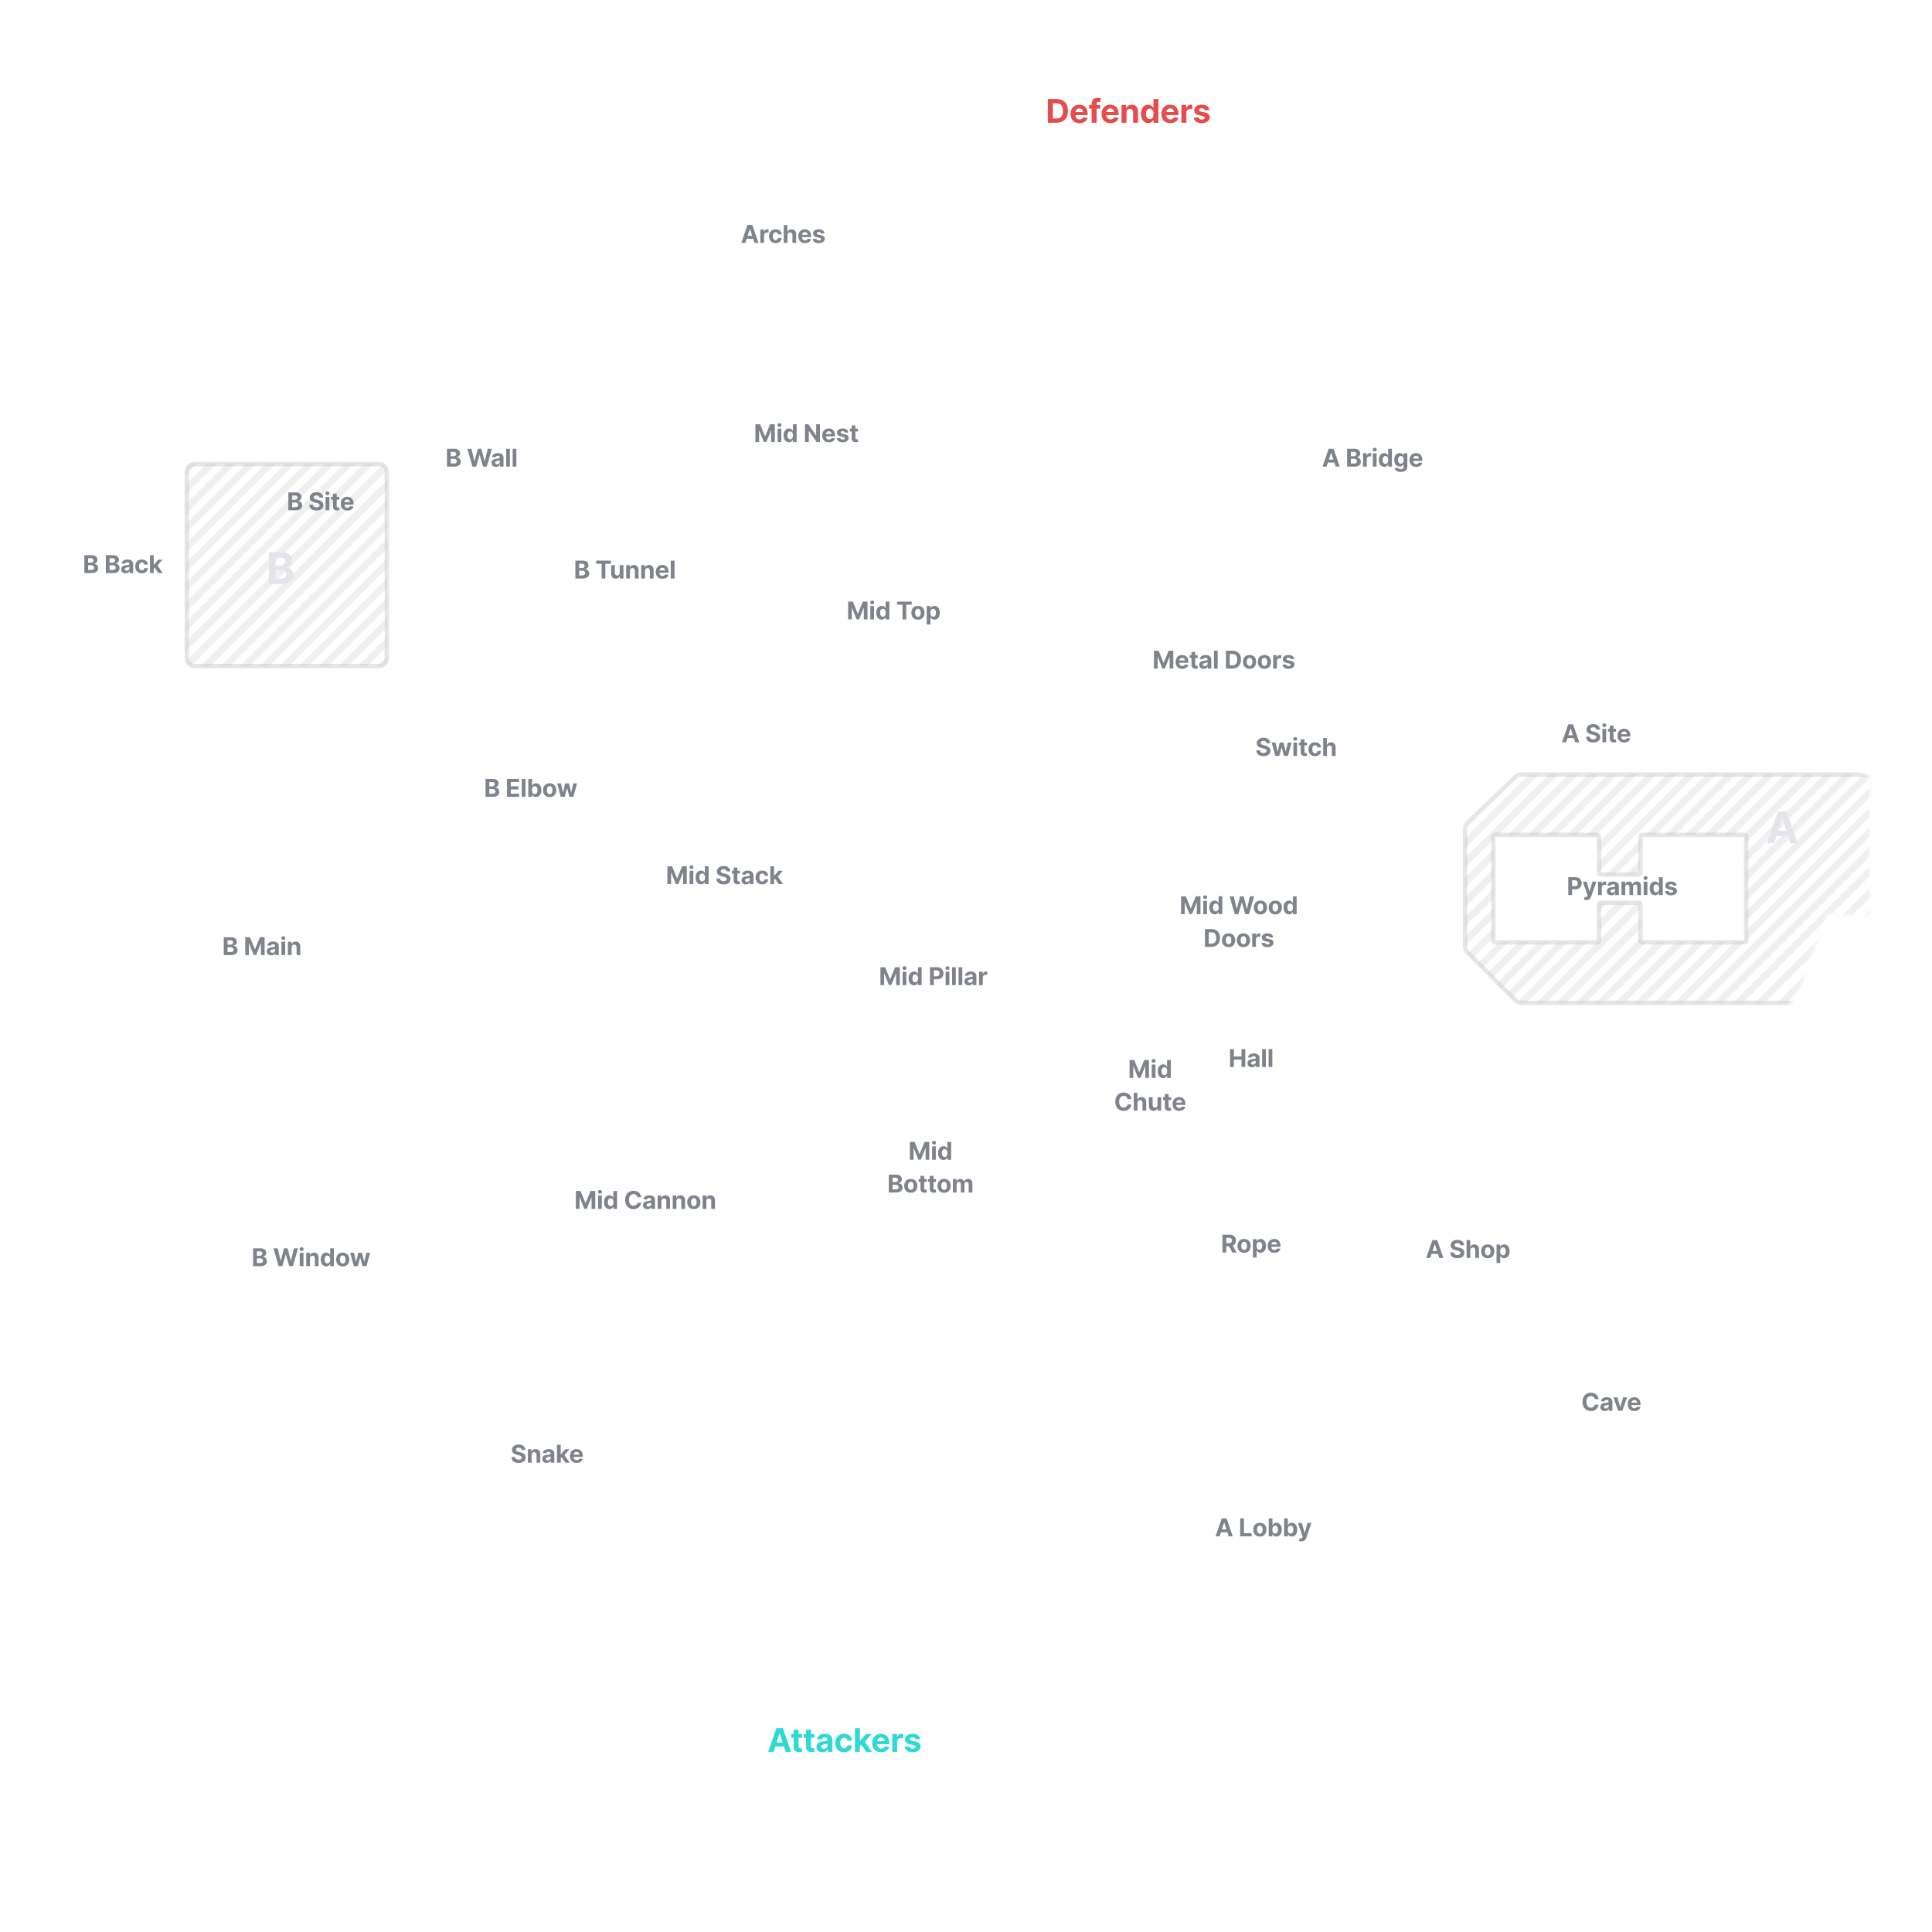 <svg width="708" height="708" viewBox="0 0 708 708" fill="none" xmlns="http://www.w3.org/2000/svg">
<path d="M68.449 241.301V172.852C68.449 171.324 69.687 170.086 71.215 170.086H138.973C140.5 170.086 141.738 171.324 141.738 172.852V241.301C141.738 242.828 140.5 244.066 138.973 244.066H71.215C69.687 244.066 68.449 242.828 68.449 241.301Z" stroke="#999CA2" stroke-opacity="0.25" stroke-width="1.6"/>
<mask id="mask0_725_2161" style="mask-type:alpha" maskUnits="userSpaceOnUse" x="68" y="170" width="74" height="75">
<path d="M68.449 241.301V172.852C68.449 171.324 69.687 170.086 71.215 170.086H138.973C140.5 170.086 141.738 171.324 141.738 172.852V241.301C141.738 242.828 140.5 244.066 138.973 244.066H71.215C69.687 244.066 68.449 242.828 68.449 241.301Z" fill="#C4C4C4"/>
</mask>
<g mask="url(#mask0_725_2161)">
<rect width="126.002" height="2.558" transform="matrix(0.704 -0.703 0.704 0.703 95.622 286.752)" fill="#999CA2" fill-opacity="0.15"/>
<rect width="126.002" height="2.558" transform="matrix(0.704 -0.703 0.704 0.703 92.022 283.155)" fill="#999CA2" fill-opacity="0.15"/>
<rect width="126.002" height="2.558" transform="matrix(0.704 -0.703 0.704 0.703 88.421 279.556)" fill="#999CA2" fill-opacity="0.15"/>
<rect width="126.002" height="2.558" transform="matrix(0.704 -0.703 0.704 0.703 84.821 275.959)" fill="#999CA2" fill-opacity="0.15"/>
<rect width="126.002" height="2.558" transform="matrix(0.704 -0.703 0.704 0.703 81.22 272.36)" fill="#999CA2" fill-opacity="0.15"/>
<rect width="126.002" height="2.558" transform="matrix(0.704 -0.703 0.704 0.703 77.619 268.763)" fill="#999CA2" fill-opacity="0.15"/>
<rect width="126.002" height="2.558" transform="matrix(0.704 -0.703 0.704 0.703 74.019 265.165)" fill="#999CA2" fill-opacity="0.15"/>
<rect width="126.002" height="2.558" transform="matrix(0.704 -0.703 0.704 0.703 70.418 261.567)" fill="#999CA2" fill-opacity="0.15"/>
<rect width="126.002" height="2.558" transform="matrix(0.704 -0.703 0.704 0.703 66.818 257.97)" fill="#999CA2" fill-opacity="0.15"/>
<rect width="126.002" height="2.558" transform="matrix(0.704 -0.703 0.704 0.703 63.217 254.372)" fill="#999CA2" fill-opacity="0.15"/>
<rect width="126.002" height="2.558" transform="matrix(0.704 -0.703 0.704 0.703 59.616 250.774)" fill="#999CA2" fill-opacity="0.15"/>
<rect width="126.002" height="2.558" transform="matrix(0.704 -0.703 0.704 0.703 56.016 247.176)" fill="#999CA2" fill-opacity="0.15"/>
<rect width="126.002" height="2.558" transform="matrix(0.704 -0.703 0.704 0.703 52.415 243.578)" fill="#999CA2" fill-opacity="0.15"/>
<rect width="126.002" height="2.558" transform="matrix(0.704 -0.703 0.704 0.703 48.815 239.98)" fill="#999CA2" fill-opacity="0.15"/>
<rect width="126.002" height="2.558" transform="matrix(0.704 -0.703 0.704 0.703 45.214 236.383)" fill="#999CA2" fill-opacity="0.15"/>
<rect width="126.002" height="2.558" transform="matrix(0.704 -0.703 0.704 0.703 41.613 232.784)" fill="#999CA2" fill-opacity="0.15"/>
<rect width="126.002" height="2.558" transform="matrix(0.704 -0.703 0.704 0.703 38.013 229.187)" fill="#999CA2" fill-opacity="0.15"/>
<rect width="126.002" height="2.558" transform="matrix(0.704 -0.703 0.704 0.703 34.412 225.589)" fill="#999CA2" fill-opacity="0.15"/>
<rect width="126.002" height="2.558" transform="matrix(0.704 -0.703 0.704 0.703 30.812 221.991)" fill="#999CA2" fill-opacity="0.15"/>
<rect width="126.002" height="2.558" transform="matrix(0.704 -0.703 0.704 0.703 27.211 218.393)" fill="#999CA2" fill-opacity="0.15"/>
<rect width="126.002" height="2.558" transform="matrix(0.704 -0.703 0.704 0.703 23.61 214.796)" fill="#999CA2" fill-opacity="0.15"/>
</g>
<path d="M98.525 214H103.497C106.11 214 107.502 212.636 107.502 210.784C107.502 209.062 106.269 208.023 104.945 207.96V207.847C106.156 207.574 107.048 206.716 107.048 205.347C107.048 203.602 105.752 202.364 103.184 202.364H98.525V214ZM100.985 211.989V208.898H103.048C104.23 208.898 104.963 209.58 104.963 210.54C104.963 211.415 104.366 211.989 102.991 211.989H100.985ZM100.985 207.233V204.352H102.855C103.945 204.352 104.565 204.915 104.565 205.756C104.565 206.676 103.815 207.233 102.809 207.233H100.985Z" fill="#E3E5EA"/>
<mask id="mask1_725_2161" style="mask-type:alpha" maskUnits="userSpaceOnUse" x="22" y="22" width="664" height="651">
<path fill-rule="evenodd" clip-rule="evenodd" d="M360.222 57.387L377.507 22.125L455.636 22.125V65.684H491.589L514.751 92.994L533.765 127.91H534.457L534.457 210.188H571.447L685.183 284.859V335.332H669.281L658.91 364.371H657.873L637.5 407H618.808V435.5H634.71V456.328L632.636 468.082V473.613L633.328 474.305V481.91L634.019 482.602V497.121L633.328 497.812V507.492L616.042 556.236L603.943 567.99L580.089 579.398H517.863V596.338C517.863 603.252 505.878 610.281 499.886 612.932L485.367 614.66H478.107L467.736 612.932C458.893 605.819 452.723 599.989 448.036 595.561L448.035 595.56C444.294 592.025 441.498 589.383 439.043 587.695C430.193 583.547 411.386 582.279 403.089 582.164V575.25H398.25V584.93H358.148V587.004L354.691 594.609V597.375L355.382 598.066V602.906L356.074 603.598V607.055L360.222 618.117L363.679 620.191L363.679 665.824L351.58 672.047H347.431L289.699 667.207L203.964 634.02L195.667 591.152V555.891C195.667 551.396 191.519 548.285 190.136 548.285H182.876C163.517 541.025 156.257 515.443 156.257 511.986V476.379H73.289V431.438H62.917L62.917 322.887H85.043L85.043 287.625H58.769L22.816 277.254L22.816 145.887L32.496 136.207H33.187L42.867 126.527H122.378L173.542 97.834L177.345 99.562L192.556 80.203L184.951 73.289L196.359 57.387H315.972V64.301H324.269V57.387H360.222ZM211.224 96.106L207.076 91.957L190.136 110.625L194.285 114.773L211.224 96.106ZM316.664 82.277V90.574H324.96V82.277H316.664ZM383.73 135.516V130.676H324.96V109.242H316.664V115.465L260.66 115.465V112.008H257.894V115.465L235.769 115.465L225.398 107.514L201.199 136.553V188.063L265.5 188.062V185.297H285.55V182.531H275.871V172.16H265.5V147.961L273.105 135.516L324.269 135.516V139.664H329.8V135.516H383.73ZM423.832 131.367V135.516H477.761V157.641H508.875V155.566H500.578L482.601 141.047V131.367H423.832ZM478.453 177.691H508.875V181.148H505.417L482.601 194.977V264.809H478.453V261.352H474.996V248.906H472.23V244.066H478.453V177.691ZM324.269 155.566H329.8V160.406L383.039 180.457H437.66V244.066H444.574V249.598H437.66V254.438H429.363V284.168H437.66V318.738H433.511V308.367H378.89V203.965H324.269V155.566ZM190.828 268.266H264.808V224.016L200.507 224.016V232.313L165.246 254.438L155.22 263.426L162.826 272.414L148.652 288.316H114.773V322.887H132.75V325.652H135.515V322.887H166.628V295.23C166.628 290.391 172.505 279.328 176.654 276.908C181.148 270.686 187.486 268.957 190.828 268.266ZM132.75 346.395H135.515V347.777H156.949V447.34H116.847V431.438L124.453 424.523H125.144L132.75 416.918L132.75 346.395ZM403.089 392.719V362.297H437.66V392.719H403.089ZM240.609 304.219V323.578H230.929V332.221C232.312 351.58 249.943 407.238 314.589 407.238V452.871H274.488L190.828 377.508V304.219H240.609ZM172.851 431.438H170.777V434.203H172.851V431.438ZM185.988 431.438H196.359V437.66L273.796 505.418V535.148H284.859V540.68H273.796V584.93H280.019V589.77H256.511C256.511 563.15 246.832 532.037 215.718 521.32C214.504 520.916 212.494 520.909 210.065 520.901C202.12 520.874 189.694 520.833 185.988 506.801L185.988 431.438ZM307.675 584.93H302.835V589.078L303.527 589.77H307.675V584.93ZM331.183 584.93H336.023V589.77H331.183V584.93ZM309.75 540.68V535.148H317.355V515.098L361.605 515.098V535.148H367.828V540.68H309.75ZM398.25 549.668V540.68H393.41V535.84H403.089V451.488H364.371V407.238H403.089C402.859 405.625 402.536 402.398 403.089 402.398H437.66V546.211H403.089V549.668H398.25ZM517.171 519.938V541.371H543.445L544.136 540.68V510.949H573.867V447.34H555.544L542.753 481.219L508.529 503.344L517.171 519.938ZM450.105 429.363V425.215H464.625V429.363H450.105ZM497.812 489.861L520.283 475.342L532.382 425.906H588.386V421.758H551.742V378.199H502.652L483.292 360.223V351.926H477.761V450.797H483.292V466.699L497.812 489.861ZM478.453 291.082V288.316H483.292V318.047H463.242V291.082H478.453ZM301.453 182.531V185.297H305.601V182.531H301.453Z" fill="#181B21"/>
</mask>
<g mask="url(#mask1_725_2161)">
<path d="M537.723 301.675L537.168 301.099L537.168 301.099L537.723 301.675ZM555.433 284.597L555.989 285.173L555.989 285.173L555.433 284.597ZM537.687 348.933L537.122 349.499L537.122 349.499L537.687 348.933ZM555.427 366.672L555.992 366.107L555.992 366.107L555.427 366.672ZM557.382 367.482L557.382 368.282H557.382L557.382 367.482ZM693.354 367.482L693.354 366.682H693.354L693.354 367.482ZM695.31 366.672L694.744 366.107L694.744 366.107L695.31 366.672ZM713.049 348.933L713.615 349.499L713.615 349.499L713.049 348.933ZM713.859 346.977L714.659 346.977L713.859 346.977ZM713.859 304.356L713.059 304.356L713.859 304.356ZM713.015 302.366L712.459 302.942L712.459 302.942L713.015 302.366ZM694.612 284.598L694.057 285.174L694.057 285.174L694.612 284.598ZM692.691 283.822L692.691 283.022H692.691L692.691 283.822ZM557.353 283.822L557.353 283.022L557.353 283.822ZM547.94 345.357L547.94 346.157L547.94 345.357ZM585.276 345.357L585.276 344.557L585.276 345.357ZM585.967 344.666L585.167 344.666L585.967 344.666ZM585.967 331.529L586.767 331.529L585.967 331.529ZM586.659 330.838L586.659 331.638L586.659 331.638L586.659 330.838ZM600.487 330.838L600.487 330.038L600.487 330.038L600.487 330.838ZM601.178 331.529L600.378 331.529L601.178 331.529ZM601.178 344.666L601.978 344.666L601.178 344.666ZM639.206 305.947L639.206 305.147H639.206L639.206 305.947ZM601.87 305.947L601.87 306.747H601.87L601.87 305.947ZM600.487 320.467L600.487 319.667L600.487 319.667L600.487 320.467ZM586.659 320.467L586.659 321.267L586.659 321.267L586.659 320.467ZM585.276 305.947L585.276 305.147H585.276L585.276 305.947ZM547.94 305.947L547.94 306.747L547.94 306.747L547.94 305.947ZM538.279 302.25L555.989 285.173L554.878 284.021L537.168 301.099L538.279 302.25ZM537.677 303.665C537.677 303.132 537.894 302.621 538.279 302.25L537.168 301.099C536.471 301.771 536.077 302.697 536.077 303.665L537.677 303.665ZM537.677 346.977L537.677 303.665L536.077 303.665L536.077 346.977L537.677 346.977ZM538.253 348.367C537.885 347.999 537.677 347.499 537.677 346.977L536.077 346.977C536.077 347.923 536.453 348.83 537.122 349.499L538.253 348.367ZM555.992 366.107L538.253 348.367L537.122 349.499L554.861 367.238L555.992 366.107ZM557.382 366.682C556.861 366.682 556.361 366.475 555.992 366.107L554.861 367.238C555.53 367.907 556.437 368.282 557.382 368.282L557.382 366.682ZM693.354 366.682L557.382 366.682L557.382 368.282L693.354 368.282L693.354 366.682ZM694.744 366.107C694.376 366.475 693.876 366.682 693.354 366.682L693.354 368.282C694.3 368.282 695.207 367.907 695.876 367.238L694.744 366.107ZM712.484 348.367L694.744 366.107L695.876 367.238L713.615 349.499L712.484 348.367ZM713.059 346.977C713.059 347.499 712.852 347.999 712.484 348.367L713.615 349.499C714.284 348.83 714.659 347.923 714.659 346.977L713.059 346.977ZM713.059 304.356L713.059 346.977L714.659 346.977L714.659 304.356L713.059 304.356ZM712.459 302.942C712.843 303.312 713.059 303.822 713.059 304.356L714.659 304.356C714.659 303.388 714.266 302.463 713.57 301.791L712.459 302.942ZM694.057 285.174L712.459 302.942L713.57 301.791L695.168 284.023L694.057 285.174ZM692.691 284.622C693.201 284.622 693.69 284.82 694.057 285.174L695.168 284.023C694.503 283.381 693.615 283.022 692.691 283.022L692.691 284.622ZM557.353 284.622L692.691 284.622L692.691 283.022L557.353 283.022L557.353 284.622ZM555.989 285.173C556.355 284.82 556.844 284.622 557.353 284.622L557.353 283.022C556.43 283.022 555.543 283.38 554.878 284.021L555.989 285.173ZM548.049 344.666L548.049 306.639L546.449 306.639L546.449 344.666L548.049 344.666ZM547.94 344.557C548 344.557 548.049 344.606 548.049 344.666L546.449 344.666C546.449 345.49 547.116 346.157 547.94 346.157L547.94 344.557ZM585.276 344.557L547.94 344.557L547.94 346.157L585.276 346.157L585.276 344.557ZM585.167 344.666C585.167 344.606 585.216 344.557 585.276 344.557L585.276 346.157C586.1 346.157 586.767 345.49 586.767 344.666L585.167 344.666ZM585.167 331.529L585.167 344.666L586.767 344.666L586.767 331.529L585.167 331.529ZM586.659 330.038C585.835 330.038 585.167 330.706 585.167 331.529L586.767 331.529C586.767 331.589 586.719 331.638 586.659 331.638L586.659 330.038ZM600.487 330.038L586.659 330.038L586.659 331.638L600.487 331.638L600.487 330.038ZM601.978 331.529C601.978 330.706 601.31 330.038 600.487 330.038L600.487 331.638C600.427 331.638 600.378 331.589 600.378 331.529L601.978 331.529ZM601.978 344.666L601.978 331.529L600.378 331.529L600.378 344.666L601.978 344.666ZM601.87 344.557C601.93 344.557 601.978 344.606 601.978 344.666L600.378 344.666C600.378 345.49 601.046 346.157 601.87 346.157L601.87 344.557ZM639.206 344.557L601.87 344.557L601.87 346.157L639.206 346.157L639.206 344.557ZM639.097 344.666C639.097 344.606 639.146 344.557 639.206 344.557L639.206 346.157C640.029 346.157 640.697 345.49 640.697 344.666L639.097 344.666ZM639.097 306.639L639.097 344.666L640.697 344.666L640.697 306.639L639.097 306.639ZM639.206 306.747C639.146 306.747 639.097 306.699 639.097 306.639L640.697 306.639C640.697 305.815 640.029 305.147 639.206 305.147L639.206 306.747ZM601.87 306.747L639.206 306.747L639.206 305.147L601.87 305.147L601.87 306.747ZM601.978 306.639C601.978 306.699 601.93 306.747 601.87 306.747L601.87 305.147C601.046 305.147 600.378 305.815 600.378 306.639L601.978 306.639ZM601.978 319.775L601.978 306.639L600.378 306.639L600.378 319.775L601.978 319.775ZM600.487 321.267C601.31 321.267 601.978 320.599 601.978 319.775L600.378 319.775C600.378 319.715 600.427 319.667 600.487 319.667L600.487 321.267ZM586.659 321.267L600.487 321.267L600.487 319.667L586.659 319.667L586.659 321.267ZM585.167 319.775C585.167 320.599 585.835 321.267 586.659 321.267L586.659 319.667C586.719 319.667 586.767 319.715 586.767 319.775L585.167 319.775ZM585.167 306.639L585.167 319.775L586.767 319.775L586.767 306.639L585.167 306.639ZM585.276 306.747C585.216 306.747 585.167 306.699 585.167 306.639L586.767 306.639C586.767 305.815 586.1 305.147 585.276 305.147L585.276 306.747ZM547.94 306.747L585.276 306.747L585.276 305.147L547.94 305.147L547.94 306.747ZM548.049 306.639C548.049 306.699 548 306.747 547.94 306.747L547.94 305.147C547.116 305.147 546.449 305.815 546.449 306.639L548.049 306.639Z" fill="#999CA2" fill-opacity="0.25"/>
<mask id="mask2_725_2161" style="mask-type:alpha" maskUnits="userSpaceOnUse" x="536" y="283" width="178" height="85">
<path fill-rule="evenodd" clip-rule="evenodd" d="M555.433 284.597L537.723 301.675C537.183 302.196 536.877 302.914 536.877 303.665L536.877 346.977C536.877 347.711 537.169 348.414 537.687 348.933L555.426 366.672C555.945 367.191 556.649 367.482 557.382 367.482L658.248 367.482C659.044 367.482 659.801 367.14 660.326 366.542L676.5 348.123L712.691 305.321C713.687 304.144 713.528 302.38 712.338 301.4L691.766 284.453C691.271 284.045 690.649 283.822 690.008 283.822L557.353 283.822C556.637 283.822 555.948 284.1 555.433 284.597ZM547.248 306.639L547.248 344.666C547.248 345.048 547.558 345.357 547.94 345.357L585.276 345.357C585.657 345.357 585.967 345.048 585.967 344.666L585.967 331.529C585.967 331.147 586.277 330.838 586.658 330.838L600.487 330.838C600.868 330.838 601.178 331.147 601.178 331.529L601.178 344.666C601.178 345.048 601.487 345.357 601.869 345.357L639.205 345.357C639.587 345.357 639.897 345.048 639.897 344.666L639.897 306.639C639.897 306.257 639.587 305.947 639.205 305.947L601.869 305.947C601.487 305.947 601.178 306.257 601.178 306.639L601.178 319.775C601.178 320.157 600.868 320.467 600.487 320.467L586.658 320.467C586.277 320.467 585.967 320.157 585.967 319.775L585.967 306.639C585.967 306.257 585.657 305.947 585.276 305.947L547.94 305.947C547.558 305.947 547.248 306.257 547.248 306.639Z" fill="#C4C4C4"/>
</mask>
<g mask="url(#mask2_725_2161)">
<rect width="144.853" height="2.558" transform="matrix(0.704 -0.703 0.704 0.703 589.727 405.533)" fill="#999CA2" fill-opacity="0.15"/>
<rect width="126.002" height="2.558" transform="matrix(0.704 -0.703 0.704 0.703 597 405.533)" fill="#999CA2" fill-opacity="0.15"/>
<rect width="126.002" height="2.558" transform="matrix(0.704 -0.703 0.704 0.703 605 405.533)" fill="#999CA2" fill-opacity="0.15"/>
<rect width="126.002" height="2.558" transform="matrix(0.704 -0.703 0.704 0.703 613 405.533)" fill="#999CA2" fill-opacity="0.15"/>
<rect width="126.002" height="2.558" transform="matrix(0.704 -0.703 0.704 0.703 621 405.533)" fill="#999CA2" fill-opacity="0.15"/>
<rect width="158.582" height="2.558" transform="matrix(0.704 -0.703 0.704 0.703 578.915 409.131)" fill="#999CA2" fill-opacity="0.15"/>
<rect width="161.99" height="2.558" transform="matrix(0.704 -0.703 0.704 0.703 575.315 405.533)" fill="#999CA2" fill-opacity="0.15"/>
<rect width="175.224" height="2.558" transform="matrix(0.704 -0.703 0.704 0.703 571.714 401.935)" fill="#999CA2" fill-opacity="0.15"/>
<rect width="172.214" height="2.558" transform="matrix(0.704 -0.703 0.704 0.703 568.114 398.338)" fill="#999CA2" fill-opacity="0.15"/>
<rect width="161.625" height="2.558" transform="matrix(0.704 -0.703 0.704 0.703 564.512 394.74)" fill="#999CA2" fill-opacity="0.15"/>
<rect width="158.831" height="2.558" transform="matrix(0.704 -0.703 0.704 0.703 560.912 391.142)" fill="#999CA2" fill-opacity="0.15"/>
<rect width="151.514" height="2.558" transform="matrix(0.704 -0.703 0.704 0.703 557.312 387.544)" fill="#999CA2" fill-opacity="0.15"/>
<rect width="149.293" height="2.558" transform="matrix(0.704 -0.703 0.704 0.703 553.711 383.946)" fill="#999CA2" fill-opacity="0.15"/>
<rect width="142.518" height="2.558" transform="matrix(0.704 -0.703 0.704 0.703 550.11 380.349)" fill="#999CA2" fill-opacity="0.15"/>
<rect width="136.838" height="2.558" transform="matrix(0.704 -0.703 0.704 0.703 546.51 376.751)" fill="#999CA2" fill-opacity="0.15"/>
<rect width="134.462" height="2.558" transform="matrix(0.704 -0.703 0.704 0.703 542.909 373.153)" fill="#999CA2" fill-opacity="0.15"/>
<rect width="126.002" height="2.558" transform="matrix(0.704 -0.703 0.704 0.703 539.308 369.555)" fill="#999CA2" fill-opacity="0.15"/>
<rect width="126.002" height="2.558" transform="matrix(0.704 -0.703 0.704 0.703 535.708 365.957)" fill="#999CA2" fill-opacity="0.15"/>
<rect width="126.002" height="2.558" transform="matrix(0.704 -0.703 0.704 0.703 532.107 362.359)" fill="#999CA2" fill-opacity="0.15"/>
<rect width="126.002" height="2.558" transform="matrix(0.704 -0.703 0.704 0.703 528.507 358.761)" fill="#999CA2" fill-opacity="0.15"/>
<rect width="126.002" height="2.558" transform="matrix(0.704 -0.703 0.704 0.703 524.906 355.163)" fill="#999CA2" fill-opacity="0.15"/>
<rect width="126.002" height="2.558" transform="matrix(0.704 -0.703 0.704 0.703 521.306 351.566)" fill="#999CA2" fill-opacity="0.15"/>
<rect width="126.002" height="2.558" transform="matrix(0.704 -0.703 0.704 0.703 517.705 347.968)" fill="#999CA2" fill-opacity="0.15"/>
<rect width="126.002" height="2.558" transform="matrix(0.704 -0.703 0.704 0.703 514.105 344.37)" fill="#999CA2" fill-opacity="0.15"/>
<rect width="126.002" height="2.558" transform="matrix(0.704 -0.703 0.704 0.703 510.504 340.772)" fill="#999CA2" fill-opacity="0.15"/>
<rect width="126.002" height="2.558" transform="matrix(0.704 -0.703 0.704 0.703 506.903 337.175)" fill="#999CA2" fill-opacity="0.15"/>
</g>
<path d="M650.181 309H647.545L651.562 297.364H654.732L658.744 309H656.107L653.192 300.023H653.102L650.181 309ZM650.016 304.426H656.244V306.347H650.016V304.426Z" fill="#E3E5EA"/>
</g>
<path d="M573.905 272L574.391 270.507H576.753L577.238 272H578.721L576.465 265.455H574.682L572.422 272H573.905ZM574.742 269.427L575.548 266.95H575.599L576.404 269.427H574.742ZM584.981 267.337H586.307C586.288 266.17 585.329 265.365 583.872 265.365C582.437 265.365 581.385 266.158 581.392 267.347C581.389 268.312 582.069 268.865 583.175 269.13L583.888 269.309C584.601 269.482 584.997 269.686 585 270.127C584.997 270.607 584.543 270.933 583.84 270.933C583.121 270.933 582.603 270.6 582.558 269.945H581.219C581.254 271.361 582.268 272.093 583.856 272.093C585.454 272.093 586.394 271.329 586.397 270.13C586.394 269.04 585.572 268.462 584.434 268.206L583.846 268.066C583.277 267.935 582.801 267.724 582.811 267.254C582.811 266.832 583.185 266.522 583.862 266.522C584.524 266.522 584.93 266.822 584.981 267.337ZM587.221 272H588.583V267.091H587.221V272ZM587.905 266.458C588.311 266.458 588.643 266.148 588.643 265.768C588.643 265.391 588.311 265.081 587.905 265.081C587.502 265.081 587.17 265.391 587.17 265.768C587.17 266.148 587.502 266.458 587.905 266.458ZM592.203 267.091H591.28V265.915H589.918V267.091H589.247V268.114H589.918V270.67C589.912 271.632 590.567 272.109 591.555 272.067C591.906 272.054 592.155 271.984 592.293 271.939L592.079 270.926C592.012 270.939 591.868 270.971 591.74 270.971C591.468 270.971 591.28 270.869 591.28 270.491V268.114H592.203V267.091ZM595.194 272.096C596.408 272.096 597.226 271.505 597.418 270.594L596.159 270.511C596.022 270.885 595.67 271.08 595.216 271.08C594.535 271.08 594.104 270.629 594.104 269.897V269.894H597.447V269.52C597.447 267.852 596.437 267.027 595.139 267.027C593.695 267.027 592.758 268.053 592.758 269.568C592.758 271.124 593.682 272.096 595.194 272.096ZM594.104 269.05C594.133 268.491 594.558 268.043 595.162 268.043C595.753 268.043 596.162 268.465 596.165 269.05H594.104Z" fill="#7F838B"/>
<path d="M585.817 512.746C585.635 511.234 584.491 510.365 582.976 510.365C581.247 510.365 579.927 511.586 579.927 513.727C579.927 515.862 581.224 517.089 582.976 517.089C584.654 517.089 585.667 515.974 585.817 514.769L584.417 514.763C584.286 515.463 583.737 515.865 582.998 515.865C582.004 515.865 581.33 515.127 581.33 513.727C581.33 512.366 581.995 511.589 583.008 511.589C583.765 511.589 584.312 512.027 584.417 512.746H585.817ZM588.103 517.093C588.828 517.093 589.298 516.776 589.538 516.319H589.576V517H590.867V513.689C590.867 512.519 589.877 512.027 588.784 512.027C587.607 512.027 586.834 512.589 586.645 513.484L587.905 513.587C587.997 513.261 588.288 513.021 588.777 513.021C589.241 513.021 589.506 513.254 589.506 513.657V513.676C589.506 513.993 589.17 514.034 588.317 514.117C587.345 514.207 586.473 514.533 586.473 515.629C586.473 516.6 587.166 517.093 588.103 517.093ZM588.493 516.153C588.074 516.153 587.774 515.958 587.774 515.584C587.774 515.201 588.09 515.012 588.569 514.945C588.867 514.903 589.352 514.833 589.515 514.724V515.245C589.515 515.76 589.09 516.153 588.493 516.153ZM596.244 512.091H594.802L593.786 515.603H593.735L592.715 512.091H591.277L592.993 517H594.527L596.244 512.091ZM598.93 517.096C600.144 517.096 600.962 516.505 601.154 515.594L599.895 515.511C599.757 515.885 599.406 516.08 598.952 516.08C598.271 516.08 597.84 515.629 597.84 514.897V514.894H601.183V514.52C601.183 512.852 600.173 512.027 598.875 512.027C597.431 512.027 596.494 513.053 596.494 514.568C596.494 516.124 597.418 517.096 598.93 517.096ZM597.84 514.05C597.868 513.491 598.294 513.043 598.898 513.043C599.489 513.043 599.898 513.465 599.901 514.05H597.84Z" fill="#7F838B"/>
<path d="M524.128 461L524.614 459.507H526.976L527.462 461H528.945L526.688 454.455H524.905L522.645 461H524.128ZM524.965 458.427L525.771 455.95H525.822L526.627 458.427H524.965ZM535.204 456.337H536.53C536.511 455.17 535.552 454.365 534.095 454.365C532.66 454.365 531.609 455.158 531.615 456.347C531.612 457.312 532.293 457.865 533.398 458.13L534.111 458.309C534.824 458.482 535.22 458.686 535.223 459.127C535.22 459.607 534.766 459.933 534.063 459.933C533.344 459.933 532.826 459.6 532.782 458.945H531.442C531.478 460.361 532.491 461.093 534.079 461.093C535.677 461.093 536.617 460.329 536.62 459.13C536.617 458.04 535.795 457.462 534.658 457.206L534.07 457.066C533.501 456.935 533.024 456.724 533.034 456.254C533.034 455.832 533.408 455.522 534.086 455.522C534.747 455.522 535.153 455.822 535.204 456.337ZM538.806 458.162C538.809 457.529 539.196 457.158 539.752 457.158C540.305 457.158 540.631 457.513 540.627 458.117V461H541.989V457.874C541.992 456.724 541.315 456.027 540.292 456.027C539.547 456.027 539.049 456.379 538.825 456.957H538.767V454.455H537.444V461H538.806V458.162ZM545.197 461.096C546.687 461.096 547.614 460.076 547.614 458.565C547.614 457.043 546.687 456.027 545.197 456.027C543.708 456.027 542.781 457.043 542.781 458.565C542.781 460.076 543.708 461.096 545.197 461.096ZM545.204 460.041C544.517 460.041 544.165 459.412 544.165 458.555C544.165 457.699 544.517 457.066 545.204 457.066C545.878 457.066 546.23 457.699 546.23 458.555C546.23 459.412 545.878 460.041 545.204 460.041ZM548.418 462.841H549.779V460.214H549.821C550.01 460.623 550.422 461.08 551.214 461.08C552.333 461.08 553.206 460.195 553.206 458.552C553.206 456.864 552.295 456.027 551.218 456.027C550.396 456.027 550.003 456.516 549.821 456.915H549.76V456.091H548.418V462.841ZM549.751 458.545C549.751 457.67 550.121 457.11 550.783 457.11C551.457 457.11 551.815 457.695 551.815 458.545C551.815 459.402 551.451 459.996 550.783 459.996C550.128 459.996 549.751 459.421 549.751 458.545Z" fill="#7F838B"/>
<path d="M446.945 563L447.431 561.507H449.793L450.278 563H451.761L449.505 556.455H447.722L445.462 563H446.945ZM447.782 560.427L448.588 557.95H448.639L449.444 560.427H447.782ZM454.47 563H458.66V561.859H455.854V556.455H454.47V563ZM461.688 563.096C463.177 563.096 464.104 562.076 464.104 560.565C464.104 559.043 463.177 558.027 461.688 558.027C460.199 558.027 459.272 559.043 459.272 560.565C459.272 562.076 460.199 563.096 461.688 563.096ZM461.695 562.041C461.007 562.041 460.656 561.412 460.656 560.555C460.656 559.699 461.007 559.066 461.695 559.066C462.369 559.066 462.72 559.699 462.72 560.555C462.72 561.412 462.369 562.041 461.695 562.041ZM464.934 563H466.277V562.214H466.337C466.526 562.623 466.938 563.08 467.731 563.08C468.849 563.08 469.722 562.195 469.722 560.552C469.722 558.864 468.811 558.027 467.734 558.027C466.913 558.027 466.519 558.516 466.337 558.915H466.296V556.455H464.934V563ZM466.267 560.545C466.267 559.67 466.638 559.11 467.299 559.11C467.974 559.11 468.332 559.695 468.332 560.545C468.332 561.402 467.967 561.996 467.299 561.996C466.644 561.996 466.267 561.421 466.267 560.545ZM470.575 563H471.917V562.214H471.978C472.166 562.623 472.579 563.08 473.371 563.08C474.49 563.08 475.363 562.195 475.363 560.552C475.363 558.864 474.452 558.027 473.375 558.027C472.553 558.027 472.16 558.516 471.978 558.915H471.936V556.455H470.575V563ZM471.908 560.545C471.908 559.67 472.278 559.11 472.94 559.11C473.614 559.11 473.972 559.695 473.972 560.545C473.972 561.402 473.608 561.996 472.94 561.996C472.285 561.996 471.908 561.421 471.908 560.545ZM476.864 564.841C477.877 564.841 478.414 564.323 478.692 563.531L480.6 558.097L479.158 558.091L478.132 561.696H478.081L477.065 558.091H475.633L477.394 563.141L477.314 563.348C477.135 563.809 476.793 563.831 476.314 563.684L476.007 564.7C476.202 564.783 476.518 564.841 476.864 564.841Z" fill="#7F838B"/>
<path d="M447.98 459H449.364V456.68H450.374L451.614 459H453.142L451.752 456.456C452.496 456.136 452.909 455.488 452.909 454.593C452.909 453.292 452.049 452.455 450.563 452.455H447.98V459ZM449.364 455.567V453.586H450.298C451.097 453.586 451.483 453.941 451.483 454.593C451.483 455.241 451.097 455.567 450.304 455.567H449.364ZM455.919 459.096C457.408 459.096 458.335 458.076 458.335 456.565C458.335 455.043 457.408 454.027 455.919 454.027C454.43 454.027 453.503 455.043 453.503 456.565C453.503 458.076 454.43 459.096 455.919 459.096ZM455.925 458.041C455.238 458.041 454.887 457.412 454.887 456.555C454.887 455.699 455.238 455.066 455.925 455.066C456.6 455.066 456.951 455.699 456.951 456.555C456.951 457.412 456.6 458.041 455.925 458.041ZM459.14 460.841H460.501V458.214H460.543C460.731 458.623 461.143 459.08 461.936 459.08C463.055 459.08 463.927 458.195 463.927 456.552C463.927 454.864 463.016 454.027 461.939 454.027C461.118 454.027 460.725 454.516 460.543 454.915H460.482V454.091H459.14V460.841ZM460.472 456.545C460.472 455.67 460.843 455.11 461.505 455.11C462.179 455.11 462.537 455.695 462.537 456.545C462.537 457.402 462.173 457.996 461.505 457.996C460.849 457.996 460.472 457.421 460.472 456.545ZM466.991 459.096C468.206 459.096 469.024 458.505 469.216 457.594L467.956 457.511C467.819 457.885 467.467 458.08 467.013 458.08C466.333 458.08 465.901 457.629 465.901 456.897V456.894H469.244V456.52C469.244 454.852 468.234 454.027 466.937 454.027C465.492 454.027 464.556 455.053 464.556 456.568C464.556 458.124 465.479 459.096 466.991 459.096ZM465.901 456.05C465.93 455.491 466.355 455.043 466.959 455.043C467.55 455.043 467.959 455.465 467.963 456.05H465.901Z" fill="#7F838B"/>
<path d="M450.771 391H452.155V388.296H454.964V391H456.345V384.455H454.964V387.155H452.155V384.455H450.771V391ZM458.779 391.093C459.505 391.093 459.974 390.776 460.214 390.319H460.252V391H461.544V387.689C461.544 386.519 460.553 386.027 459.46 386.027C458.284 386.027 457.51 386.589 457.322 387.484L458.581 387.587C458.674 387.261 458.964 387.021 459.453 387.021C459.917 387.021 460.182 387.254 460.182 387.657V387.676C460.182 387.993 459.847 388.034 458.993 388.117C458.022 388.207 457.149 388.533 457.149 389.629C457.149 390.6 457.843 391.093 458.779 391.093ZM459.169 390.153C458.75 390.153 458.45 389.958 458.45 389.584C458.45 389.201 458.766 389.012 459.246 388.945C459.543 388.903 460.029 388.833 460.192 388.724V389.245C460.192 389.76 459.767 390.153 459.169 390.153ZM463.88 384.455H462.519V391H463.88V384.455ZM466.252 384.455H464.89V391H466.252V384.455Z" fill="#7F838B"/>
<path d="M422.879 238.455V245H424.221V240.724H424.275L425.969 244.968H426.883L428.577 240.74H428.632V245H429.974V238.455H428.267L426.465 242.852H426.388L424.585 238.455H422.879ZM433.245 245.096C434.459 245.096 435.277 244.505 435.469 243.594L434.21 243.511C434.072 243.885 433.721 244.08 433.267 244.08C432.586 244.08 432.155 243.629 432.155 242.897V242.894H435.498V242.52C435.498 240.852 434.488 240.027 433.19 240.027C431.746 240.027 430.809 241.053 430.809 242.568C430.809 244.124 431.733 245.096 433.245 245.096ZM432.155 242.05C432.184 241.491 432.609 241.043 433.213 241.043C433.804 241.043 434.213 241.465 434.216 242.05H432.155ZM438.917 240.091H437.993V238.915H436.631V240.091H435.96V241.114H436.631V243.67C436.625 244.632 437.28 245.109 438.268 245.067C438.619 245.054 438.869 244.984 439.006 244.939L438.792 243.926C438.725 243.939 438.581 243.971 438.453 243.971C438.181 243.971 437.993 243.869 437.993 243.491V241.114H438.917V240.091ZM441.122 245.093C441.848 245.093 442.318 244.776 442.557 244.319H442.596V245H443.887V241.689C443.887 240.519 442.896 240.027 441.803 240.027C440.627 240.027 439.853 240.589 439.665 241.484L440.924 241.587C441.017 241.261 441.308 241.021 441.797 241.021C442.26 241.021 442.525 241.254 442.525 241.657V241.676C442.525 241.993 442.19 242.034 441.336 242.117C440.365 242.207 439.492 242.533 439.492 243.629C439.492 244.6 440.186 245.093 441.122 245.093ZM441.512 244.153C441.094 244.153 440.793 243.958 440.793 243.584C440.793 243.201 441.109 243.012 441.589 242.945C441.886 242.903 442.372 242.833 442.535 242.724V243.245C442.535 243.76 442.11 244.153 441.512 244.153ZM446.224 238.455H444.862V245H446.224V238.455ZM451.581 245C453.575 245 454.784 243.766 454.784 241.721C454.784 239.682 453.575 238.455 451.6 238.455H449.261V245H451.581ZM450.645 243.814V239.64H451.527C452.754 239.64 453.403 240.267 453.403 241.721C453.403 243.181 452.754 243.814 451.524 243.814H450.645ZM457.92 245.096C459.41 245.096 460.336 244.076 460.336 242.565C460.336 241.043 459.41 240.027 457.92 240.027C456.431 240.027 455.504 241.043 455.504 242.565C455.504 244.076 456.431 245.096 457.92 245.096ZM457.927 244.041C457.239 244.041 456.888 243.412 456.888 242.555C456.888 241.699 457.239 241.066 457.927 241.066C458.601 241.066 458.952 241.699 458.952 242.555C458.952 243.412 458.601 244.041 457.927 244.041ZM463.359 245.096C464.848 245.096 465.775 244.076 465.775 242.565C465.775 241.043 464.848 240.027 463.359 240.027C461.869 240.027 460.943 241.043 460.943 242.565C460.943 244.076 461.869 245.096 463.359 245.096ZM463.365 244.041C462.678 244.041 462.326 243.412 462.326 242.555C462.326 241.699 462.678 241.066 463.365 241.066C464.039 241.066 464.391 241.699 464.391 242.555C464.391 243.412 464.039 244.041 463.365 244.041ZM466.579 245H467.941V242.223C467.941 241.619 468.382 241.203 468.983 241.203C469.171 241.203 469.43 241.235 469.558 241.277V240.069C469.436 240.04 469.267 240.021 469.13 240.021C468.58 240.021 468.129 240.34 467.95 240.947H467.899V240.091H466.579V245ZM474.265 241.491C474.144 240.586 473.415 240.027 472.175 240.027C470.919 240.027 470.091 240.609 470.095 241.555C470.091 242.29 470.555 242.766 471.514 242.958L472.364 243.127C472.792 243.213 472.987 243.37 472.993 243.616C472.987 243.907 472.671 244.115 472.194 244.115C471.709 244.115 471.386 243.907 471.303 243.507L469.963 243.578C470.091 244.517 470.89 245.096 472.191 245.096C473.463 245.096 474.374 244.447 474.377 243.479C474.374 242.769 473.911 242.344 472.958 242.149L472.07 241.97C471.613 241.871 471.443 241.714 471.446 241.478C471.443 241.184 471.776 240.992 472.197 240.992C472.671 240.992 472.952 241.251 473.019 241.567L474.265 241.491Z" fill="#7F838B"/>
<path d="M464.148 272.337H465.475C465.456 271.17 464.497 270.365 463.039 270.365C461.604 270.365 460.553 271.158 460.559 272.347C460.556 273.312 461.237 273.865 462.343 274.13L463.055 274.309C463.768 274.482 464.164 274.686 464.168 275.127C464.164 275.607 463.71 275.933 463.007 275.933C462.288 275.933 461.771 275.6 461.726 274.945H460.387C460.422 276.361 461.435 277.093 463.023 277.093C464.621 277.093 465.561 276.329 465.564 275.13C465.561 274.04 464.74 273.462 463.602 273.206L463.014 273.066C462.445 272.935 461.969 272.724 461.978 272.254C461.978 271.832 462.352 271.522 463.03 271.522C463.691 271.522 464.097 271.822 464.148 272.337ZM467.357 277H468.795L469.639 273.913H469.7L470.543 277H471.985L473.317 272.091H471.943L471.195 275.37H471.154L470.348 272.091H468.996L468.204 275.389H468.159L467.398 272.091H466.021L467.357 277ZM473.963 277H475.324V272.091H473.963V277ZM474.647 271.458C475.053 271.458 475.385 271.148 475.385 270.768C475.385 270.391 475.053 270.081 474.647 270.081C474.244 270.081 473.912 270.391 473.912 270.768C473.912 271.148 474.244 271.458 474.647 271.458ZM478.945 272.091H478.021V270.915H476.66V272.091H475.989V273.114H476.66V275.67C476.653 276.632 477.309 277.109 478.296 277.067C478.648 277.054 478.897 276.984 479.035 276.939L478.82 275.926C478.753 275.939 478.609 275.971 478.482 275.971C478.21 275.971 478.021 275.869 478.021 275.491V273.114H478.945V272.091ZM481.916 277.096C483.223 277.096 484.045 276.329 484.109 275.201H482.824C482.744 275.725 482.399 276.019 481.932 276.019C481.296 276.019 480.884 275.485 480.884 274.545C480.884 273.619 481.299 273.088 481.932 273.088C482.431 273.088 482.75 273.417 482.824 273.906H484.109C484.051 272.772 483.191 272.027 481.91 272.027C480.42 272.027 479.5 273.059 479.5 274.565C479.5 276.057 480.405 277.096 481.916 277.096ZM486.261 274.162C486.264 273.529 486.651 273.158 487.207 273.158C487.76 273.158 488.086 273.513 488.083 274.117V277H489.444V273.874C489.447 272.724 488.77 272.027 487.747 272.027C487.002 272.027 486.504 272.379 486.28 272.957H486.223V270.455H484.899V277H486.261V274.162Z" fill="#7F838B"/>
<path d="M413.946 388.455V395H415.288V390.724H415.342L417.036 394.968H417.95L419.644 390.74H419.699V395H421.041V388.455H419.334L417.532 392.852H417.455L415.652 388.455H413.946ZM422.075 395H423.436V390.091H422.075V395ZM422.759 389.458C423.164 389.458 423.497 389.148 423.497 388.768C423.497 388.391 423.164 388.081 422.759 388.081C422.356 388.081 422.023 388.391 422.023 388.768C422.023 389.148 422.356 389.458 422.759 389.458ZM426.255 395.08C427.047 395.08 427.46 394.623 427.648 394.214H427.706V395H429.048V388.455H427.69V390.915H427.648C427.466 390.516 427.073 390.027 426.251 390.027C425.174 390.027 424.264 390.864 424.264 392.552C424.264 394.195 425.136 395.08 426.255 395.08ZM426.686 393.996C426.018 393.996 425.654 393.402 425.654 392.545C425.654 391.695 426.012 391.11 426.686 391.11C427.348 391.11 427.718 391.67 427.718 392.545C427.718 393.421 427.341 393.996 426.686 393.996ZM414.603 402.746C414.421 401.234 413.277 400.365 411.762 400.365C410.033 400.365 408.713 401.586 408.713 403.727C408.713 405.862 410.011 407.089 411.762 407.089C413.44 407.089 414.453 405.974 414.603 404.769L413.203 404.763C413.072 405.463 412.523 405.865 411.784 405.865C410.79 405.865 410.116 405.127 410.116 403.727C410.116 402.366 410.781 401.589 411.794 401.589C412.551 401.589 413.098 402.027 413.203 402.746H414.603ZM416.851 404.162C416.854 403.529 417.24 403.158 417.797 403.158C418.35 403.158 418.676 403.513 418.672 404.117V407H420.034V403.874C420.037 402.724 419.359 402.027 418.337 402.027C417.592 402.027 417.093 402.379 416.87 402.957H416.812V400.455H415.489V407H416.851V404.162ZM424.172 404.91C424.176 405.568 423.725 405.913 423.236 405.913C422.721 405.913 422.389 405.552 422.386 404.974V402.091H421.024V405.217C421.027 406.364 421.699 407.064 422.686 407.064C423.424 407.064 423.955 406.684 424.176 406.108H424.227V407H425.534V402.091H424.172V404.91ZM429.153 402.091H428.229V400.915H426.868V402.091H426.197V403.114H426.868V405.67C426.862 406.632 427.517 407.109 428.504 407.067C428.856 407.054 429.105 406.984 429.243 406.939L429.028 405.926C428.961 405.939 428.817 405.971 428.69 405.971C428.418 405.971 428.229 405.869 428.229 405.491V403.114H429.153V402.091ZM432.143 407.096C433.358 407.096 434.176 406.505 434.368 405.594L433.109 405.511C432.971 405.885 432.62 406.08 432.166 406.08C431.485 406.08 431.054 405.629 431.054 404.897V404.894H434.397V404.52C434.397 402.852 433.387 402.027 432.089 402.027C430.645 402.027 429.708 403.053 429.708 404.568C429.708 406.124 430.632 407.096 432.143 407.096ZM431.054 404.05C431.082 403.491 431.507 403.043 432.111 403.043C432.703 403.043 433.112 403.465 433.115 404.05H431.054Z" fill="#7F838B"/>
<path d="M432.827 328.455V335H434.17V330.724H434.224L435.918 334.968H436.832L438.526 330.74H438.58V335H439.923V328.455H438.216L436.413 332.852H436.337L434.534 328.455H432.827ZM440.956 335H442.318V330.091H440.956V335ZM441.64 329.458C442.046 329.458 442.379 329.148 442.379 328.768C442.379 328.391 442.046 328.081 441.64 328.081C441.238 328.081 440.905 328.391 440.905 328.768C440.905 329.148 441.238 329.458 441.64 329.458ZM445.136 335.08C445.929 335.08 446.341 334.623 446.53 334.214H446.587V335H447.93V328.455H446.571V330.915H446.53C446.348 330.516 445.955 330.027 445.133 330.027C444.056 330.027 443.145 330.864 443.145 332.552C443.145 334.195 444.018 335.08 445.136 335.08ZM445.568 333.996C444.9 333.996 444.536 333.402 444.536 332.545C444.536 331.695 444.893 331.11 445.568 331.11C446.229 331.11 446.6 331.67 446.6 332.545C446.6 333.421 446.223 333.996 445.568 333.996ZM452.469 335H453.818L455.061 330.721H455.112L456.359 335H457.707L459.58 328.455H458.068L456.985 333.012H456.927L455.735 328.455H454.441L453.246 333.002H453.191L452.108 328.455H450.596L452.469 335ZM461.905 335.096C463.394 335.096 464.321 334.076 464.321 332.565C464.321 331.043 463.394 330.027 461.905 330.027C460.416 330.027 459.489 331.043 459.489 332.565C459.489 334.076 460.416 335.096 461.905 335.096ZM461.911 334.041C461.224 334.041 460.873 333.412 460.873 332.555C460.873 331.699 461.224 331.066 461.911 331.066C462.586 331.066 462.937 331.699 462.937 332.555C462.937 333.412 462.586 334.041 461.911 334.041ZM467.344 335.096C468.833 335.096 469.76 334.076 469.76 332.565C469.76 331.043 468.833 330.027 467.344 330.027C465.854 330.027 464.927 331.043 464.927 332.565C464.927 334.076 465.854 335.096 467.344 335.096ZM467.35 334.041C466.663 334.041 466.311 333.412 466.311 332.555C466.311 331.699 466.663 331.066 467.35 331.066C468.024 331.066 468.376 331.699 468.376 332.555C468.376 333.412 468.024 334.041 467.35 334.041ZM472.373 335.08C473.166 335.08 473.578 334.623 473.766 334.214H473.824V335H475.166V328.455H473.808V330.915H473.766C473.584 330.516 473.191 330.027 472.37 330.027C471.293 330.027 470.382 330.864 470.382 332.552C470.382 334.195 471.254 335.08 472.373 335.08ZM472.804 333.996C472.136 333.996 471.772 333.402 471.772 332.545C471.772 331.695 472.13 331.11 472.804 331.11C473.466 331.11 473.837 331.67 473.837 332.545C473.837 333.421 473.46 333.996 472.804 333.996ZM443.89 347C445.884 347 447.092 345.766 447.092 343.721C447.092 341.682 445.884 340.455 443.909 340.455H441.57V347H443.89ZM442.954 345.814V341.64H443.836C445.063 341.64 445.712 342.267 445.712 343.721C445.712 345.181 445.063 345.814 443.833 345.814H442.954ZM450.229 347.096C451.718 347.096 452.645 346.076 452.645 344.565C452.645 343.043 451.718 342.027 450.229 342.027C448.74 342.027 447.813 343.043 447.813 344.565C447.813 346.076 448.74 347.096 450.229 347.096ZM450.235 346.041C449.548 346.041 449.197 345.412 449.197 344.555C449.197 343.699 449.548 343.066 450.235 343.066C450.91 343.066 451.261 343.699 451.261 344.555C451.261 345.412 450.91 346.041 450.235 346.041ZM455.668 347.096C457.157 347.096 458.084 346.076 458.084 344.565C458.084 343.043 457.157 342.027 455.668 342.027C454.178 342.027 453.251 343.043 453.251 344.565C453.251 346.076 454.178 347.096 455.668 347.096ZM455.674 346.041C454.987 346.041 454.635 345.412 454.635 344.555C454.635 343.699 454.987 343.066 455.674 343.066C456.348 343.066 456.7 343.699 456.7 344.555C456.7 345.412 456.348 346.041 455.674 346.041ZM458.888 347H460.25V344.223C460.25 343.619 460.691 343.203 461.292 343.203C461.48 343.203 461.739 343.235 461.867 343.277V342.069C461.745 342.04 461.576 342.021 461.439 342.021C460.889 342.021 460.438 342.34 460.259 342.947H460.208V342.091H458.888V347ZM466.574 343.491C466.453 342.586 465.724 342.027 464.484 342.027C463.228 342.027 462.4 342.609 462.403 343.555C462.4 344.29 462.864 344.766 463.822 344.958L464.673 345.127C465.101 345.213 465.296 345.37 465.302 345.616C465.296 345.907 464.979 346.115 464.503 346.115C464.017 346.115 463.695 345.907 463.612 345.507L462.272 345.578C462.4 346.517 463.199 347.096 464.5 347.096C465.772 347.096 466.683 346.447 466.686 345.479C466.683 344.769 466.219 344.344 465.267 344.149L464.379 343.97C463.922 343.871 463.752 343.714 463.755 343.478C463.752 343.184 464.085 342.992 464.506 342.992C464.979 342.992 465.261 343.251 465.328 343.567L466.574 343.491Z" fill="#7F838B"/>
<path d="M333.446 418.455V425H334.788V420.724H334.842L336.536 424.968H337.45L339.144 420.74H339.199V425H340.541V418.455H338.834L337.032 422.852H336.955L335.152 418.455H333.446ZM341.575 425H342.936V420.091H341.575V425ZM342.259 419.458C342.664 419.458 342.997 419.148 342.997 418.768C342.997 418.391 342.664 418.081 342.259 418.081C341.856 418.081 341.523 418.391 341.523 418.768C341.523 419.148 341.856 419.458 342.259 419.458ZM345.755 425.08C346.547 425.08 346.96 424.623 347.148 424.214H347.206V425H348.548V418.455H347.19V420.915H347.148C346.966 420.516 346.573 420.027 345.751 420.027C344.674 420.027 343.764 420.864 343.764 422.552C343.764 424.195 344.636 425.08 345.755 425.08ZM346.186 423.996C345.518 423.996 345.154 423.402 345.154 422.545C345.154 421.695 345.512 421.11 346.186 421.11C346.848 421.11 347.218 421.67 347.218 422.545C347.218 423.421 346.841 423.996 346.186 423.996ZM325.701 437H328.498C329.968 437 330.751 436.233 330.751 435.191C330.751 434.223 330.057 433.638 329.313 433.603V433.539C329.993 433.385 330.495 432.903 330.495 432.132C330.495 431.151 329.766 430.455 328.322 430.455H325.701V437ZM327.085 435.869V434.13H328.245C328.91 434.13 329.322 434.513 329.322 435.054C329.322 435.546 328.987 435.869 328.213 435.869H327.085ZM327.085 433.194V431.573H328.136C328.75 431.573 329.098 431.89 329.098 432.363C329.098 432.88 328.677 433.194 328.111 433.194H327.085ZM333.763 437.096C335.252 437.096 336.179 436.076 336.179 434.565C336.179 433.043 335.252 432.027 333.763 432.027C332.273 432.027 331.347 433.043 331.347 434.565C331.347 436.076 332.273 437.096 333.763 437.096ZM333.769 436.041C333.082 436.041 332.73 435.412 332.73 434.555C332.73 433.699 333.082 433.066 333.769 433.066C334.443 433.066 334.795 433.699 334.795 434.555C334.795 435.412 334.443 436.041 333.769 436.041ZM339.594 432.091H338.671V430.915H337.309V432.091H336.638V433.114H337.309V435.67C337.303 436.632 337.958 437.109 338.946 437.067C339.297 437.054 339.546 436.984 339.684 436.939L339.47 435.926C339.403 435.939 339.259 435.971 339.131 435.971C338.859 435.971 338.671 435.869 338.671 435.491V433.114H339.594V432.091ZM343.011 432.091H342.088V430.915H340.726V432.091H340.055V433.114H340.726V435.67C340.72 436.632 341.375 437.109 342.363 437.067C342.714 437.054 342.963 436.984 343.101 436.939L342.887 435.926C342.82 435.939 342.676 435.971 342.548 435.971C342.276 435.971 342.088 435.869 342.088 435.491V433.114H343.011V432.091ZM345.983 437.096C347.472 437.096 348.399 436.076 348.399 434.565C348.399 433.043 347.472 432.027 345.983 432.027C344.493 432.027 343.566 433.043 343.566 434.565C343.566 436.076 344.493 437.096 345.983 437.096ZM345.989 436.041C345.302 436.041 344.95 435.412 344.95 434.555C344.95 433.699 345.302 433.066 345.989 433.066C346.663 433.066 347.015 433.699 347.015 434.555C347.015 435.412 346.663 436.041 345.989 436.041ZM349.203 437H350.565V434.053C350.565 433.51 350.91 433.149 351.364 433.149C351.811 433.149 352.112 433.456 352.112 433.938V437H353.431V434.002C353.431 433.494 353.722 433.149 354.218 433.149C354.652 433.149 354.978 433.42 354.978 433.967V437H356.337V433.699C356.337 432.634 355.704 432.027 354.79 432.027C354.071 432.027 353.511 432.395 353.31 432.957H353.259C353.102 432.388 352.601 432.027 351.926 432.027C351.265 432.027 350.763 432.379 350.558 432.957H350.501V432.091H349.203V437Z" fill="#7F838B"/>
<path d="M273.141 89L273.627 87.507H275.989L276.475 89H277.958L275.701 82.454H273.918L271.658 89H273.141ZM273.979 86.427L274.784 83.95H274.835L275.641 86.427H273.979ZM278.639 89H280V86.223C280 85.619 280.442 85.203 281.042 85.203C281.231 85.203 281.49 85.235 281.618 85.277V84.069C281.496 84.04 281.327 84.021 281.189 84.021C280.64 84.021 280.189 84.34 280.01 84.947H279.959V84.091H278.639V89ZM284.23 89.096C285.537 89.096 286.359 88.329 286.423 87.201H285.138C285.058 87.725 284.713 88.019 284.246 88.019C283.61 88.019 283.198 87.485 283.198 86.546C283.198 85.619 283.613 85.088 284.246 85.088C284.745 85.088 285.064 85.417 285.138 85.906H286.423C286.365 84.772 285.505 84.027 284.224 84.027C282.734 84.027 281.814 85.059 281.814 86.565C281.814 88.057 282.718 89.096 284.23 89.096ZM288.575 86.162C288.578 85.529 288.965 85.158 289.521 85.158C290.074 85.158 290.4 85.513 290.397 86.117V89H291.758V85.874C291.761 84.724 291.084 84.027 290.061 84.027C289.316 84.027 288.818 84.379 288.594 84.957H288.536V82.454H287.213V89H288.575V86.162ZM294.986 89.096C296.2 89.096 297.018 88.505 297.21 87.594L295.951 87.511C295.813 87.885 295.462 88.079 295.008 88.079C294.327 88.079 293.896 87.629 293.896 86.897V86.894H297.239V86.52C297.239 84.852 296.229 84.027 294.931 84.027C293.487 84.027 292.55 85.053 292.55 86.568C292.55 88.124 293.474 89.096 294.986 89.096ZM293.896 86.05C293.925 85.491 294.35 85.043 294.954 85.043C295.545 85.043 295.954 85.465 295.957 86.05H293.896ZM302.131 85.491C302.009 84.586 301.281 84.027 300.041 84.027C298.785 84.027 297.957 84.609 297.96 85.555C297.957 86.29 298.42 86.766 299.379 86.958L300.229 87.127C300.658 87.213 300.852 87.37 300.859 87.616C300.852 87.907 300.536 88.115 300.06 88.115C299.574 88.115 299.251 87.907 299.168 87.507L297.829 87.578C297.957 88.517 298.756 89.096 300.057 89.096C301.329 89.096 302.24 88.447 302.243 87.479C302.24 86.769 301.776 86.344 300.824 86.149L299.935 85.97C299.478 85.871 299.309 85.715 299.312 85.478C299.309 85.184 299.641 84.992 300.063 84.992C300.536 84.992 300.817 85.251 300.884 85.567L302.131 85.491Z" fill="#7F838B"/>
<path d="M486.133 171L486.619 169.507H488.981L489.466 171H490.949L488.693 164.455H486.91L484.65 171H486.133ZM486.97 168.427L487.776 165.95H487.827L488.632 168.427H486.97ZM493.658 171H496.455C497.925 171 498.708 170.233 498.708 169.191C498.708 168.223 498.014 167.638 497.27 167.603V167.539C497.95 167.385 498.452 166.903 498.452 166.132C498.452 165.151 497.724 164.455 496.279 164.455H493.658V171ZM495.042 169.869V168.13H496.202C496.867 168.13 497.279 168.513 497.279 169.054C497.279 169.546 496.944 169.869 496.17 169.869H495.042ZM495.042 167.194V165.573H496.094C496.707 165.573 497.056 165.89 497.056 166.363C497.056 166.88 496.634 167.194 496.068 167.194H495.042ZM499.502 171H500.863V168.223C500.863 167.619 501.304 167.203 501.905 167.203C502.094 167.203 502.353 167.235 502.48 167.277V166.069C502.359 166.04 502.19 166.021 502.052 166.021C501.503 166.021 501.052 166.34 500.873 166.947H500.822V166.091H499.502V171ZM503.103 171H504.465V166.091H503.103V171ZM503.787 165.458C504.193 165.458 504.526 165.148 504.526 164.768C504.526 164.391 504.193 164.081 503.787 164.081C503.385 164.081 503.052 164.391 503.052 164.768C503.052 165.148 503.385 165.458 503.787 165.458ZM507.284 171.08C508.076 171.08 508.488 170.623 508.677 170.214H508.735V171H510.077V164.455H508.719V166.915H508.677C508.495 166.516 508.102 166.027 507.28 166.027C506.203 166.027 505.292 166.864 505.292 168.552C505.292 170.195 506.165 171.08 507.284 171.08ZM507.715 169.996C507.047 169.996 506.683 169.402 506.683 168.545C506.683 167.695 507.041 167.11 507.715 167.11C508.377 167.11 508.747 167.67 508.747 168.545C508.747 169.421 508.37 169.996 507.715 169.996ZM513.327 172.943C514.73 172.943 515.727 172.304 515.727 171.048V166.091H514.375V166.915H514.324C514.142 166.516 513.742 166.027 512.921 166.027C511.844 166.027 510.933 166.864 510.933 168.536C510.933 170.169 511.818 170.93 512.924 170.93C513.707 170.93 514.145 170.537 514.324 170.131H514.382V171.029C514.382 171.703 513.95 171.965 513.359 171.965C512.758 171.965 512.454 171.703 512.343 171.406L511.083 171.575C511.246 172.349 512.004 172.943 513.327 172.943ZM513.356 169.907C512.688 169.907 512.323 169.376 512.323 168.529C512.323 167.695 512.681 167.11 513.356 167.11C514.017 167.11 514.388 167.67 514.388 168.529C514.388 169.396 514.011 169.907 513.356 169.907ZM518.967 171.096C520.181 171.096 520.999 170.505 521.191 169.594L519.932 169.511C519.795 169.885 519.443 170.08 518.989 170.08C518.308 170.08 517.877 169.629 517.877 168.897V168.894H521.22V168.52C521.22 166.852 520.21 166.027 518.912 166.027C517.468 166.027 516.531 167.053 516.531 168.568C516.531 170.124 517.455 171.096 518.967 171.096ZM517.877 168.05C517.906 167.491 518.331 167.043 518.935 167.043C519.526 167.043 519.935 167.465 519.938 168.05H517.877Z" fill="#7F838B"/>
<path d="M322.644 354.455V361H323.987V356.724H324.041L325.735 360.968H326.649L328.343 356.74H328.397V361H329.74V354.455H328.033L326.23 358.852H326.154L324.351 354.455H322.644ZM330.773 361H332.135V356.091H330.773V361ZM331.457 355.458C331.863 355.458 332.195 355.148 332.195 354.768C332.195 354.391 331.863 354.081 331.457 354.081C331.054 354.081 330.722 354.391 330.722 354.768C330.722 355.148 331.054 355.458 331.457 355.458ZM334.953 361.08C335.746 361.08 336.158 360.623 336.347 360.214H336.404V361H337.747V354.455H336.388V356.915H336.347C336.165 356.516 335.771 356.027 334.95 356.027C333.873 356.027 332.962 356.864 332.962 358.552C332.962 360.195 333.835 361.08 334.953 361.08ZM335.385 359.996C334.717 359.996 334.352 359.402 334.352 358.545C334.352 357.695 334.71 357.11 335.385 357.11C336.046 357.11 336.417 357.67 336.417 358.545C336.417 359.421 336.04 359.996 335.385 359.996ZM340.813 361H342.196V358.878H343.36C344.865 358.878 345.741 357.98 345.741 356.673C345.741 355.372 344.881 354.455 343.395 354.455H340.813V361ZM342.196 357.769V355.586H343.13C343.929 355.586 344.315 356.021 344.315 356.673C344.315 357.321 343.929 357.769 343.136 357.769H342.196ZM346.533 361H347.895V356.091H346.533V361ZM347.217 355.458C347.623 355.458 347.955 355.148 347.955 354.768C347.955 354.391 347.623 354.081 347.217 354.081C346.814 354.081 346.482 354.391 346.482 354.768C346.482 355.148 346.814 355.458 347.217 355.458ZM350.266 354.455H348.904V361H350.266V354.455ZM352.637 354.455H351.275V361H352.637V354.455ZM355.046 361.093C355.772 361.093 356.242 360.776 356.481 360.319H356.52V361H357.811V357.689C357.811 356.519 356.82 356.027 355.727 356.027C354.551 356.027 353.778 356.589 353.589 357.484L354.848 357.587C354.941 357.261 355.232 357.021 355.721 357.021C356.184 357.021 356.449 357.254 356.449 357.657V357.676C356.449 357.993 356.114 358.034 355.261 358.117C354.289 358.207 353.416 358.533 353.416 359.629C353.416 360.6 354.11 361.093 355.046 361.093ZM355.436 360.153C355.018 360.153 354.717 359.958 354.717 359.584C354.717 359.201 355.034 359.012 355.513 358.945C355.81 358.903 356.296 358.833 356.459 358.724V359.245C356.459 359.76 356.034 360.153 355.436 360.153ZM358.786 361H360.148V358.223C360.148 357.619 360.589 357.203 361.19 357.203C361.378 357.203 361.637 357.235 361.765 357.277V356.069C361.643 356.04 361.474 356.021 361.337 356.021C360.787 356.021 360.336 356.34 360.157 356.947H360.106V356.091H358.786V361Z" fill="#7F838B"/>
<path d="M244.579 317.455V324H245.921V319.724H245.976L247.669 323.968H248.584L250.277 319.74H250.332V324H251.674V317.455H249.967L248.165 321.852H248.088L246.286 317.455H244.579ZM252.708 324H254.069V319.091H252.708V324ZM253.392 318.458C253.798 318.458 254.13 318.148 254.13 317.768C254.13 317.391 253.798 317.081 253.392 317.081C252.989 317.081 252.657 317.391 252.657 317.768C252.657 318.148 252.989 318.458 253.392 318.458ZM256.888 324.08C257.68 324.08 258.093 323.623 258.281 323.214H258.339V324H259.681V317.455H258.323V319.915H258.281C258.099 319.516 257.706 319.027 256.885 319.027C255.808 319.027 254.897 319.864 254.897 321.552C254.897 323.195 255.769 324.08 256.888 324.08ZM257.319 322.996C256.651 322.996 256.287 322.402 256.287 321.545C256.287 320.695 256.645 320.11 257.319 320.11C257.981 320.11 258.352 320.67 258.352 321.545C258.352 322.421 257.974 322.996 257.319 322.996ZM266.298 319.337H267.624C267.605 318.17 266.646 317.365 265.189 317.365C263.754 317.365 262.702 318.158 262.709 319.347C262.706 320.312 263.386 320.865 264.492 321.13L265.205 321.309C265.918 321.482 266.314 321.686 266.317 322.127C266.314 322.607 265.86 322.933 265.157 322.933C264.438 322.933 263.92 322.6 263.875 321.945H262.536C262.571 323.361 263.584 324.093 265.173 324.093C266.771 324.093 267.711 323.329 267.714 322.13C267.711 321.04 266.889 320.462 265.751 320.206L265.163 320.066C264.594 319.935 264.118 319.724 264.128 319.254C264.128 318.832 264.502 318.522 265.179 318.522C265.841 318.522 266.247 318.822 266.298 319.337ZM271.149 319.091H270.226V317.915H268.864V319.091H268.193V320.114H268.864V322.67C268.858 323.632 269.513 324.109 270.5 324.067C270.852 324.054 271.101 323.984 271.239 323.939L271.025 322.926C270.957 322.939 270.814 322.971 270.686 322.971C270.414 322.971 270.226 322.869 270.226 322.491V320.114H271.149V319.091ZM273.355 324.093C274.08 324.093 274.55 323.776 274.79 323.319H274.828V324H276.119V320.689C276.119 319.519 275.129 319.027 274.036 319.027C272.86 319.027 272.086 319.589 271.898 320.484L273.157 320.587C273.249 320.261 273.54 320.021 274.029 320.021C274.493 320.021 274.758 320.254 274.758 320.657V320.676C274.758 320.993 274.422 321.034 273.569 321.117C272.597 321.207 271.725 321.533 271.725 322.629C271.725 323.6 272.418 324.093 273.355 324.093ZM273.745 323.153C273.326 323.153 273.026 322.958 273.026 322.584C273.026 322.201 273.342 322.012 273.822 321.945C274.119 321.903 274.605 321.833 274.768 321.724V322.245C274.768 322.76 274.342 323.153 273.745 323.153ZM279.313 324.096C280.62 324.096 281.441 323.329 281.505 322.201H280.22C280.141 322.725 279.795 323.019 279.329 323.019C278.693 323.019 278.28 322.485 278.28 321.545C278.28 320.619 278.696 320.088 279.329 320.088C279.827 320.088 280.147 320.417 280.22 320.906H281.505C281.448 319.772 280.588 319.027 279.306 319.027C277.817 319.027 276.897 320.059 276.897 321.565C276.897 323.057 277.801 324.096 279.313 324.096ZM282.296 324H283.657V322.44L284.025 322.022L285.364 324H286.959L285.045 321.216L286.866 319.091H285.303L283.731 320.954H283.657V317.455H282.296V324Z" fill="#7F838B"/>
<path d="M310.809 220.455V227H312.151V222.724H312.206L313.9 226.968H314.814L316.507 222.74H316.562V227H317.904V220.455H316.197L314.395 224.852H314.318L312.516 220.455H310.809ZM318.938 227H320.299V222.091H318.938V227ZM319.622 221.458C320.028 221.458 320.36 221.148 320.36 220.768C320.36 220.391 320.028 220.081 319.622 220.081C319.219 220.081 318.887 220.391 318.887 220.768C318.887 221.148 319.219 221.458 319.622 221.458ZM323.118 227.08C323.91 227.08 324.323 226.623 324.511 226.214H324.569V227H325.911V220.455H324.553V222.915H324.511C324.329 222.516 323.936 222.027 323.115 222.027C322.038 222.027 321.127 222.864 321.127 224.552C321.127 226.195 321.999 227.08 323.118 227.08ZM323.549 225.996C322.881 225.996 322.517 225.402 322.517 224.545C322.517 223.695 322.875 223.11 323.549 223.11C324.211 223.11 324.582 223.67 324.582 224.545C324.582 225.421 324.204 225.996 323.549 225.996ZM328.728 221.596H330.732V227H332.1V221.596H334.104V220.455H328.728V221.596ZM336.388 227.096C337.878 227.096 338.805 226.076 338.805 224.565C338.805 223.043 337.878 222.027 336.388 222.027C334.899 222.027 333.972 223.043 333.972 224.565C333.972 226.076 334.899 227.096 336.388 227.096ZM336.395 226.041C335.708 226.041 335.356 225.412 335.356 224.555C335.356 223.699 335.708 223.066 336.395 223.066C337.069 223.066 337.421 223.699 337.421 224.555C337.421 225.412 337.069 226.041 336.395 226.041ZM339.609 228.841H340.97V226.214H341.012C341.201 226.623 341.613 227.08 342.405 227.08C343.524 227.08 344.397 226.195 344.397 224.552C344.397 222.864 343.486 222.027 342.409 222.027C341.587 222.027 341.194 222.516 341.012 222.915H340.951V222.091H339.609V228.841ZM340.942 224.545C340.942 223.67 341.312 223.11 341.974 223.11C342.648 223.11 343.006 223.695 343.006 224.545C343.006 225.402 342.642 225.996 341.974 225.996C341.319 225.996 340.942 225.421 340.942 224.545Z" fill="#7F838B"/>
<path d="M276.832 155.455V162H278.175V157.724H278.229L279.923 161.968H280.837L282.531 157.74H282.585V162H283.928V155.455H282.221L280.418 159.852H280.342L278.539 155.455H276.832ZM284.961 162H286.323V157.091H284.961V162ZM285.645 156.458C286.051 156.458 286.383 156.148 286.383 155.768C286.383 155.391 286.051 155.081 285.645 155.081C285.242 155.081 284.91 155.391 284.91 155.768C284.91 156.148 285.242 156.458 285.645 156.458ZM289.141 162.08C289.934 162.08 290.346 161.623 290.535 161.214H290.592V162H291.935V155.455H290.576V157.915H290.535C290.353 157.516 289.959 157.027 289.138 157.027C288.061 157.027 287.15 157.864 287.15 159.552C287.15 161.195 288.023 162.08 289.141 162.08ZM289.573 160.996C288.905 160.996 288.54 160.402 288.54 159.545C288.54 158.695 288.898 158.11 289.573 158.11C290.234 158.11 290.605 158.67 290.605 159.545C290.605 160.421 290.228 160.996 289.573 160.996ZM300.475 155.455H299.098V159.571H299.04L296.215 155.455H295.001V162H296.384V157.88H296.432L299.28 162H300.475V155.455ZM303.749 162.096C304.964 162.096 305.782 161.505 305.974 160.594L304.715 160.511C304.577 160.885 304.226 161.08 303.772 161.08C303.091 161.08 302.66 160.629 302.66 159.897V159.894H306.003V159.52C306.003 157.852 304.993 157.027 303.695 157.027C302.25 157.027 301.314 158.053 301.314 159.568C301.314 161.124 302.238 162.096 303.749 162.096ZM302.66 159.05C302.688 158.491 303.113 158.043 303.717 158.043C304.309 158.043 304.718 158.465 304.721 159.05H302.66ZM310.895 158.491C310.773 157.586 310.044 157.027 308.804 157.027C307.548 157.027 306.721 157.609 306.724 158.555C306.721 159.29 307.184 159.766 308.143 159.958L308.993 160.127C309.421 160.213 309.616 160.37 309.623 160.616C309.616 160.907 309.3 161.115 308.824 161.115C308.338 161.115 308.015 160.907 307.932 160.507L306.593 160.578C306.721 161.517 307.52 162.096 308.82 162.096C310.092 162.096 311.003 161.447 311.006 160.479C311.003 159.769 310.54 159.344 309.587 159.149L308.699 158.97C308.242 158.871 308.072 158.714 308.076 158.478C308.072 158.184 308.405 157.992 308.827 157.992C309.3 157.992 309.581 158.251 309.648 158.567L310.895 158.491ZM314.394 157.091H313.47V155.915H312.109V157.091H311.438V158.114H312.109V160.67C312.102 161.632 312.758 162.109 313.745 162.067C314.097 162.054 314.346 161.984 314.483 161.939L314.269 160.926C314.202 160.939 314.058 160.971 313.93 160.971C313.659 160.971 313.47 160.869 313.47 160.491V158.114H314.394V157.091Z" fill="#7F838B"/>
<path d="M210.851 212H213.647C215.118 212 215.901 211.233 215.901 210.191C215.901 209.223 215.207 208.638 214.462 208.603V208.539C215.143 208.385 215.645 207.903 215.645 207.132C215.645 206.151 214.916 205.455 213.472 205.455H210.851V212ZM212.235 210.869V209.13H213.395C214.06 209.13 214.472 209.513 214.472 210.054C214.472 210.546 214.136 210.869 213.363 210.869H212.235ZM212.235 208.194V206.573H213.286C213.9 206.573 214.248 206.89 214.248 207.363C214.248 207.88 213.826 208.194 213.261 208.194H212.235ZM218.473 206.596H220.477V212H221.845V206.596H223.849V205.455H218.473V206.596ZM227.107 209.91C227.111 210.568 226.66 210.913 226.171 210.913C225.656 210.913 225.324 210.552 225.321 209.974V207.091H223.959V210.217C223.963 211.364 224.634 212.064 225.621 212.064C226.36 212.064 226.89 211.684 227.111 211.108H227.162V212H228.469V207.091H227.107V209.91ZM230.838 209.162C230.842 208.529 231.219 208.158 231.768 208.158C232.315 208.158 232.644 208.516 232.641 209.117V212H234.003V208.874C234.003 207.73 233.331 207.027 232.309 207.027C231.58 207.027 231.053 207.385 230.832 207.957H230.775V207.091H229.477V212H230.838V209.162ZM236.356 209.162C236.359 208.529 236.736 208.158 237.286 208.158C237.833 208.158 238.162 208.516 238.159 209.117V212H239.52V208.874C239.52 207.73 238.849 207.027 237.826 207.027C237.098 207.027 236.57 207.385 236.35 207.957H236.292V207.091H234.995V212H236.356V209.162ZM242.749 212.096C243.964 212.096 244.782 211.505 244.974 210.594L243.715 210.511C243.577 210.885 243.226 211.08 242.772 211.08C242.091 211.08 241.66 210.629 241.66 209.897V209.894H245.003V209.52C245.003 207.852 243.993 207.027 242.695 207.027C241.25 207.027 240.314 208.053 240.314 209.568C240.314 211.124 241.238 212.096 242.749 212.096ZM241.66 209.05C241.688 208.491 242.113 208.043 242.717 208.043C243.309 208.043 243.718 208.465 243.721 209.05H241.66ZM247.172 205.455H245.81V212H247.172V205.455Z" fill="#7F838B"/>
<path d="M177.928 292H180.724C182.194 292 182.977 291.233 182.977 290.191C182.977 289.223 182.284 288.638 181.539 288.603V288.539C182.22 288.385 182.722 287.903 182.722 287.132C182.722 286.151 181.993 285.455 180.548 285.455H177.928V292ZM179.311 290.869V289.13H180.472C181.136 289.13 181.549 289.513 181.549 290.054C181.549 290.546 181.213 290.869 180.44 290.869H179.311ZM179.311 288.194V286.573H180.363C180.977 286.573 181.325 286.89 181.325 287.363C181.325 287.88 180.903 288.194 180.337 288.194H179.311ZM185.799 292H190.222V290.859H187.183V289.296H189.982V288.155H187.183V286.596H190.209V285.455H185.799V292ZM192.564 285.455H191.203V292H192.564V285.455ZM193.6 292H194.942V291.214H195.003C195.191 291.623 195.604 292.08 196.396 292.08C197.515 292.08 198.387 291.195 198.387 289.552C198.387 287.864 197.476 287.027 196.399 287.027C195.578 287.027 195.185 287.516 195.003 287.915H194.961V285.455H193.6V292ZM194.932 289.545C194.932 288.67 195.303 288.11 195.965 288.11C196.639 288.11 196.997 288.695 196.997 289.545C196.997 290.402 196.633 290.996 195.965 290.996C195.31 290.996 194.932 290.421 194.932 289.545ZM201.433 292.096C202.922 292.096 203.849 291.076 203.849 289.565C203.849 288.043 202.922 287.027 201.433 287.027C199.944 287.027 199.017 288.043 199.017 289.565C199.017 291.076 199.944 292.096 201.433 292.096ZM201.439 291.041C200.752 291.041 200.401 290.412 200.401 289.555C200.401 288.699 200.752 288.066 201.439 288.066C202.114 288.066 202.465 288.699 202.465 289.555C202.465 290.412 202.114 291.041 201.439 291.041ZM205.499 292H206.937L207.781 288.913H207.841L208.685 292H210.127L211.459 287.091H210.085L209.337 290.37H209.296L208.49 287.091H207.138L206.346 290.389H206.301L205.54 287.091H204.163L205.499 292Z" fill="#7F838B"/>
<path d="M30.91 210H33.706C35.176 210 35.959 209.233 35.959 208.191C35.959 207.223 35.266 206.638 34.521 206.603V206.539C35.202 206.385 35.704 205.903 35.704 205.132C35.704 204.151 34.975 203.455 33.53 203.455H30.91V210ZM32.294 208.869V207.13H33.454C34.118 207.13 34.531 207.513 34.531 208.054C34.531 208.546 34.195 208.869 33.422 208.869H32.294ZM32.294 206.194V204.573H33.345C33.959 204.573 34.307 204.89 34.307 205.363C34.307 205.88 33.885 206.194 33.319 206.194H32.294ZM38.781 210H41.577C43.047 210 43.831 209.233 43.831 208.191C43.831 207.223 43.137 206.638 42.392 206.603V206.539C43.073 206.385 43.575 205.903 43.575 205.132C43.575 204.151 42.846 203.455 41.401 203.455H38.781V210ZM40.165 208.869V207.13H41.325C41.99 207.13 42.402 207.513 42.402 208.054C42.402 208.546 42.066 208.869 41.293 208.869H40.165ZM40.165 206.194V204.573H41.216C41.83 204.573 42.178 204.89 42.178 205.363C42.178 205.88 41.756 206.194 41.191 206.194H40.165ZM46.024 210.093C46.75 210.093 47.22 209.776 47.459 209.319H47.498V210H48.789V206.689C48.789 205.519 47.798 205.027 46.705 205.027C45.529 205.027 44.755 205.589 44.567 206.484L45.826 206.587C45.919 206.261 46.21 206.021 46.699 206.021C47.162 206.021 47.427 206.254 47.427 206.657V206.676C47.427 206.993 47.092 207.034 46.238 207.117C45.267 207.207 44.394 207.533 44.394 208.629C44.394 209.6 45.088 210.093 46.024 210.093ZM46.414 209.153C45.995 209.153 45.695 208.958 45.695 208.584C45.695 208.201 46.011 208.012 46.491 207.945C46.788 207.903 47.274 207.833 47.437 207.724V208.245C47.437 208.76 47.012 209.153 46.414 209.153ZM51.982 210.096C53.289 210.096 54.111 209.329 54.175 208.201H52.89C52.81 208.725 52.465 209.019 51.998 209.019C51.362 209.019 50.95 208.485 50.95 207.545C50.95 206.619 51.365 206.088 51.998 206.088C52.497 206.088 52.816 206.417 52.89 206.906H54.175C54.117 205.772 53.257 205.027 51.976 205.027C50.486 205.027 49.566 206.059 49.566 207.565C49.566 209.057 50.47 210.096 51.982 210.096ZM54.965 210H56.327V208.44L56.694 208.022L58.033 210H59.628L57.714 207.216L59.536 205.091H57.973L56.4 206.954H56.327V203.455H54.965V210Z" fill="#7F838B"/>
<path d="M163.794 171H166.59C168.061 171 168.844 170.233 168.844 169.191C168.844 168.223 168.15 167.638 167.405 167.603V167.539C168.086 167.385 168.588 166.903 168.588 166.132C168.588 165.151 167.859 164.455 166.415 164.455H163.794V171ZM165.178 169.869V168.13H166.338C167.003 168.13 167.415 168.513 167.415 169.054C167.415 169.546 167.079 169.869 166.306 169.869H165.178ZM165.178 167.194V165.573H166.229C166.843 165.573 167.191 165.89 167.191 166.363C167.191 166.88 166.769 167.194 166.204 167.194H165.178ZM173.138 171H174.487L175.73 166.721H175.782L177.028 171H178.377L180.25 164.455H178.738L177.654 169.012H177.597L176.405 164.455H175.11L173.915 169.002H173.861L172.777 164.455H171.266L173.138 171ZM181.756 171.093C182.482 171.093 182.952 170.776 183.191 170.319H183.23V171H184.521V167.689C184.521 166.519 183.53 166.027 182.437 166.027C181.261 166.027 180.487 166.589 180.299 167.484L181.558 167.587C181.651 167.261 181.942 167.021 182.431 167.021C182.894 167.021 183.159 167.254 183.159 167.657V167.676C183.159 167.993 182.824 168.034 181.97 168.117C180.999 168.207 180.126 168.533 180.126 169.629C180.126 170.6 180.82 171.093 181.756 171.093ZM182.146 170.153C181.727 170.153 181.427 169.958 181.427 169.584C181.427 169.201 181.743 169.012 182.223 168.945C182.52 168.903 183.006 168.833 183.169 168.724V169.245C183.169 169.76 182.744 170.153 182.146 170.153ZM186.858 164.455H185.496V171H186.858V164.455ZM189.229 164.455H187.867V171H189.229V164.455Z" fill="#7F838B"/>
<path d="M105.668 187H108.465C109.935 187 110.718 186.233 110.718 185.191C110.718 184.223 110.025 183.638 109.28 183.603V183.539C109.961 183.385 110.462 182.903 110.462 182.132C110.462 181.151 109.734 180.455 108.289 180.455H105.668V187ZM107.052 185.869V184.13H108.212C108.877 184.13 109.289 184.513 109.289 185.054C109.289 185.546 108.954 185.869 108.18 185.869H107.052ZM107.052 183.194V181.573H108.104C108.717 181.573 109.066 181.89 109.066 182.363C109.066 182.88 108.644 183.194 108.078 183.194H107.052ZM117.09 182.337H118.417C118.398 181.17 117.439 180.365 115.981 180.365C114.546 180.365 113.495 181.158 113.501 182.347C113.498 183.312 114.179 183.865 115.285 184.13L115.997 184.309C116.71 184.482 117.106 184.686 117.11 185.127C117.106 185.607 116.652 185.933 115.949 185.933C115.23 185.933 114.713 185.6 114.668 184.945H113.329C113.364 186.361 114.377 187.093 115.965 187.093C117.563 187.093 118.503 186.329 118.506 185.13C118.503 184.04 117.682 183.462 116.544 183.206L115.956 183.066C115.387 182.935 114.911 182.724 114.92 182.254C114.92 181.832 115.294 181.522 115.972 181.522C116.633 181.522 117.039 181.822 117.09 182.337ZM119.33 187H120.692V182.091H119.33V187ZM120.014 181.458C120.42 181.458 120.753 181.148 120.753 180.768C120.753 180.391 120.42 180.081 120.014 180.081C119.612 180.081 119.279 180.391 119.279 180.768C119.279 181.148 119.612 181.458 120.014 181.458ZM124.313 182.091H123.389V180.915H122.028V182.091H121.356V183.114H122.028V185.67C122.021 186.632 122.676 187.109 123.664 187.067C124.016 187.054 124.265 186.984 124.402 186.939L124.188 185.926C124.121 185.939 123.977 185.971 123.849 185.971C123.578 185.971 123.389 185.869 123.389 185.491V183.114H124.313V182.091ZM127.303 187.096C128.518 187.096 129.336 186.505 129.528 185.594L128.268 185.511C128.131 185.885 127.779 186.08 127.326 186.08C126.645 186.08 126.213 185.629 126.213 184.897V184.894H129.556V184.52C129.556 182.852 128.546 182.027 127.249 182.027C125.804 182.027 124.868 183.053 124.868 184.568C124.868 186.124 125.791 187.096 127.303 187.096ZM126.213 184.05C126.242 183.491 126.667 183.043 127.271 183.043C127.862 183.043 128.272 183.465 128.275 184.05H126.213Z" fill="#7F838B"/>
<path d="M82.002 350H84.798C86.269 350 87.052 349.233 87.052 348.191C87.052 347.223 86.358 346.638 85.613 346.603V346.539C86.294 346.385 86.796 345.903 86.796 345.132C86.796 344.151 86.067 343.455 84.623 343.455H82.002V350ZM83.386 348.869V347.13H84.546C85.211 347.13 85.623 347.513 85.623 348.054C85.623 348.546 85.287 348.869 84.514 348.869H83.386ZM83.386 346.194V344.573H84.437C85.051 344.573 85.399 344.89 85.399 345.363C85.399 345.88 84.977 346.194 84.412 346.194H83.386ZM89.873 343.455V350H91.215V345.724H91.27L92.964 349.968H93.878L95.572 345.74H95.626V350H96.968V343.455H95.262L93.459 347.852H93.382L91.58 343.455H89.873ZM99.402 350.093C100.127 350.093 100.597 349.776 100.837 349.319H100.875V350H102.166V346.689C102.166 345.519 101.175 345.027 100.082 345.027C98.906 345.027 98.133 345.589 97.944 346.484L99.204 346.587C99.296 346.261 99.587 346.021 100.076 346.021C100.539 346.021 100.805 346.254 100.805 346.657V346.676C100.805 346.993 100.469 347.034 99.616 347.117C98.644 347.207 97.772 347.533 97.772 348.629C97.772 349.6 98.465 350.093 99.402 350.093ZM99.792 349.153C99.373 349.153 99.073 348.958 99.073 348.584C99.073 348.201 99.389 348.012 99.868 347.945C100.166 347.903 100.651 347.833 100.814 347.724V348.245C100.814 348.76 100.389 349.153 99.792 349.153ZM103.142 350H104.503V345.091H103.142V350ZM103.826 344.458C104.231 344.458 104.564 344.148 104.564 343.768C104.564 343.391 104.231 343.081 103.826 343.081C103.423 343.081 103.09 343.391 103.09 343.768C103.09 344.148 103.423 344.458 103.826 344.458ZM106.874 347.162C106.877 346.529 107.255 346.158 107.804 346.158C108.351 346.158 108.68 346.516 108.677 347.117V350H110.038V346.874C110.038 345.73 109.367 345.027 108.344 345.027C107.616 345.027 107.088 345.385 106.868 345.957H106.81V345.091H105.513V350H106.874V347.162Z" fill="#7F838B"/>
<path d="M92.762 464H95.558C97.028 464 97.811 463.233 97.811 462.191C97.811 461.223 97.118 460.638 96.373 460.603V460.539C97.054 460.385 97.556 459.903 97.556 459.132C97.556 458.151 96.827 457.455 95.382 457.455H92.762V464ZM94.145 462.869V461.13H95.306C95.97 461.13 96.383 461.513 96.383 462.054C96.383 462.546 96.047 462.869 95.274 462.869H94.145ZM94.145 460.194V458.573H95.197C95.811 458.573 96.159 458.89 96.159 459.363C96.159 459.88 95.737 460.194 95.171 460.194H94.145ZM102.106 464H103.455L104.698 459.721H104.749L105.996 464H107.344L109.217 457.455H107.706L106.622 462.012H106.565L105.372 457.455H104.078L102.883 462.002H102.828L101.745 457.455H100.233L102.106 464ZM109.851 464H111.213V459.091H109.851V464ZM110.535 458.458C110.941 458.458 111.274 458.148 111.274 457.768C111.274 457.391 110.941 457.081 110.535 457.081C110.133 457.081 109.8 457.391 109.8 457.768C109.8 458.148 110.133 458.458 110.535 458.458ZM113.584 461.162C113.587 460.529 113.964 460.158 114.514 460.158C115.061 460.158 115.39 460.516 115.387 461.117V464H116.748V460.874C116.748 459.73 116.077 459.027 115.054 459.027C114.326 459.027 113.798 459.385 113.578 459.957H113.52V459.091H112.223V464H113.584V461.162ZM119.549 464.08C120.342 464.08 120.754 463.623 120.943 463.214H121V464H122.342V457.455H120.984V459.915H120.943C120.76 459.516 120.367 459.027 119.546 459.027C118.469 459.027 117.558 459.864 117.558 461.552C117.558 463.195 118.431 464.08 119.549 464.08ZM119.981 462.996C119.313 462.996 118.948 462.402 118.948 461.545C118.948 460.695 119.306 460.11 119.981 460.11C120.642 460.11 121.013 460.67 121.013 461.545C121.013 462.421 120.636 462.996 119.981 462.996ZM125.599 464.096C127.088 464.096 128.015 463.076 128.015 461.565C128.015 460.043 127.088 459.027 125.599 459.027C124.11 459.027 123.183 460.043 123.183 461.565C123.183 463.076 124.11 464.096 125.599 464.096ZM125.605 463.041C124.918 463.041 124.567 462.412 124.567 461.555C124.567 460.699 124.918 460.066 125.605 460.066C126.28 460.066 126.631 460.699 126.631 461.555C126.631 462.412 126.28 463.041 125.605 463.041ZM129.665 464H131.103L131.947 460.913H132.007L132.851 464H134.293L135.625 459.091H134.251L133.503 462.37H133.462L132.656 459.091H131.304L130.512 462.389H130.467L129.706 459.091H128.329L129.665 464Z" fill="#7F838B"/>
<path d="M211.036 436.455V443H212.378V438.724H212.433L214.126 442.968H215.041L216.734 438.74H216.789V443H218.131V436.455H216.424L214.622 440.852H214.545L212.743 436.455H211.036ZM219.165 443H220.526V438.091H219.165V443ZM219.849 437.458C220.255 437.458 220.587 437.148 220.587 436.768C220.587 436.391 220.255 436.081 219.849 436.081C219.446 436.081 219.114 436.391 219.114 436.768C219.114 437.148 219.446 437.458 219.849 437.458ZM223.345 443.08C224.137 443.08 224.55 442.623 224.738 442.214H224.796V443H226.138V436.455H224.78V438.915H224.738C224.556 438.516 224.163 438.027 223.342 438.027C222.265 438.027 221.354 438.864 221.354 440.552C221.354 442.195 222.226 443.08 223.345 443.08ZM223.776 441.996C223.108 441.996 222.744 441.402 222.744 440.545C222.744 439.695 223.102 439.11 223.776 439.11C224.438 439.11 224.809 439.67 224.809 440.545C224.809 441.421 224.431 441.996 223.776 441.996ZM234.979 438.746C234.797 437.234 233.653 436.365 232.138 436.365C230.409 436.365 229.089 437.586 229.089 439.727C229.089 441.862 230.387 443.089 232.138 443.089C233.816 443.089 234.829 441.974 234.979 440.769L233.579 440.763C233.448 441.463 232.899 441.865 232.16 441.865C231.166 441.865 230.492 441.127 230.492 439.727C230.492 438.366 231.157 437.589 232.17 437.589C232.927 437.589 233.474 438.027 233.579 438.746H234.979ZM237.265 443.093C237.99 443.093 238.46 442.776 238.7 442.319H238.738V443H240.03V439.689C240.03 438.519 239.039 438.027 237.946 438.027C236.77 438.027 235.996 438.589 235.808 439.484L237.067 439.587C237.16 439.261 237.45 439.021 237.939 439.021C238.403 439.021 238.668 439.254 238.668 439.657V439.676C238.668 439.993 238.332 440.034 237.479 440.117C236.508 440.207 235.635 440.533 235.635 441.629C235.635 442.6 236.329 443.093 237.265 443.093ZM237.655 442.153C237.236 442.153 236.936 441.958 236.936 441.584C236.936 441.201 237.252 441.012 237.732 440.945C238.029 440.903 238.515 440.833 238.678 440.724V441.245C238.678 441.76 238.253 442.153 237.655 442.153ZM242.366 440.162C242.37 439.529 242.747 439.158 243.296 439.158C243.843 439.158 244.172 439.516 244.169 440.117V443H245.53V439.874C245.53 438.73 244.859 438.027 243.837 438.027C243.108 438.027 242.58 438.385 242.36 438.957H242.302V438.091H241.005V443H242.366V440.162ZM247.884 440.162C247.887 439.529 248.264 439.158 248.814 439.158C249.361 439.158 249.69 439.516 249.687 440.117V443H251.048V439.874C251.048 438.73 250.377 438.027 249.354 438.027C248.625 438.027 248.098 438.385 247.878 438.957H247.82V438.091H246.522V443H247.884V440.162ZM254.258 443.096C255.747 443.096 256.674 442.076 256.674 440.565C256.674 439.043 255.747 438.027 254.258 438.027C252.769 438.027 251.842 439.043 251.842 440.565C251.842 442.076 252.769 443.096 254.258 443.096ZM254.265 442.041C253.577 442.041 253.226 441.412 253.226 440.555C253.226 439.699 253.577 439.066 254.265 439.066C254.939 439.066 255.29 439.699 255.29 440.555C255.29 441.412 254.939 442.041 254.265 442.041ZM258.84 440.162C258.843 439.529 259.22 439.158 259.77 439.158C260.317 439.158 260.646 439.516 260.643 440.117V443H262.004V439.874C262.004 438.73 261.333 438.027 260.31 438.027C259.582 438.027 259.054 438.385 258.834 438.957H258.776V438.091H257.479V443H258.84V440.162Z" fill="#7F838B"/>
<path d="M191.216 531.337H192.543C192.523 530.17 191.565 529.365 190.107 529.365C188.672 529.365 187.621 530.158 187.627 531.347C187.624 532.312 188.305 532.865 189.41 533.13L190.123 533.309C190.836 533.482 191.232 533.686 191.235 534.127C191.232 534.607 190.778 534.933 190.075 534.933C189.356 534.933 188.838 534.6 188.794 533.945H187.455C187.49 535.361 188.503 536.093 190.091 536.093C191.689 536.093 192.629 535.329 192.632 534.13C192.629 533.04 191.808 532.462 190.67 532.206L190.082 532.066C189.513 531.935 189.037 531.724 189.046 531.254C189.046 530.832 189.42 530.522 190.098 530.522C190.759 530.522 191.165 530.822 191.216 531.337ZM194.818 533.162C194.821 532.529 195.198 532.158 195.748 532.158C196.294 532.158 196.624 532.516 196.62 533.117V536H197.982V532.874C197.982 531.73 197.311 531.027 196.288 531.027C195.559 531.027 195.032 531.385 194.811 531.957H194.754V531.091H193.456V536H194.818V533.162ZM200.374 536.093C201.099 536.093 201.569 535.776 201.809 535.319H201.847V536H203.138V532.689C203.138 531.519 202.148 531.027 201.055 531.027C199.878 531.027 199.105 531.589 198.916 532.484L200.176 532.587C200.268 532.261 200.559 532.021 201.048 532.021C201.512 532.021 201.777 532.254 201.777 532.657V532.676C201.777 532.993 201.441 533.034 200.588 533.117C199.616 533.207 198.744 533.533 198.744 534.629C198.744 535.6 199.437 536.093 200.374 536.093ZM200.764 535.153C200.345 535.153 200.045 534.958 200.045 534.584C200.045 534.201 200.361 534.012 200.84 533.945C201.138 533.903 201.623 533.833 201.786 533.724V534.245C201.786 534.76 201.361 535.153 200.764 535.153ZM204.114 536H205.475V534.44L205.843 534.022L207.182 536H208.777L206.862 533.216L208.684 531.091H207.121L205.549 532.954H205.475V529.455H204.114V536ZM211.306 536.096C212.521 536.096 213.339 535.505 213.53 534.594L212.271 534.511C212.134 534.885 211.782 535.08 211.328 535.08C210.648 535.08 210.216 534.629 210.216 533.897V533.894H213.559V533.52C213.559 531.852 212.549 531.027 211.252 531.027C209.807 531.027 208.871 532.053 208.871 533.568C208.871 535.124 209.794 536.096 211.306 536.096ZM210.216 533.05C210.245 532.491 210.67 532.043 211.274 532.043C211.865 532.043 212.274 532.465 212.278 533.05H210.216Z" fill="#7F838B"/>
<path d="M574.703 328H576.087V325.878H577.25C578.756 325.878 579.631 324.98 579.631 323.673C579.631 322.372 578.772 321.455 577.285 321.455H574.703V328ZM576.087 324.769V322.586H577.02C577.819 322.586 578.206 323.021 578.206 323.673C578.206 324.321 577.819 324.769 577.026 324.769H576.087ZM581.264 329.841C582.277 329.841 582.814 329.323 583.092 328.531L585 323.097L583.559 323.091L582.533 326.696H582.482L581.465 323.091H580.034L581.795 328.141L581.715 328.348C581.536 328.809 581.194 328.831 580.714 328.684L580.408 329.7C580.603 329.783 580.919 329.841 581.264 329.841ZM585.616 328H586.978V325.223C586.978 324.619 587.419 324.203 588.019 324.203C588.208 324.203 588.467 324.235 588.595 324.277V323.069C588.473 323.04 588.304 323.021 588.166 323.021C587.617 323.021 587.166 323.34 586.987 323.947H586.936V323.091H585.616V328ZM590.477 328.093C591.202 328.093 591.672 327.776 591.912 327.319H591.95V328H593.241V324.689C593.241 323.519 592.251 323.027 591.158 323.027C589.981 323.027 589.208 323.589 589.019 324.484L590.279 324.587C590.371 324.261 590.662 324.021 591.151 324.021C591.615 324.021 591.88 324.254 591.88 324.657V324.676C591.88 324.993 591.544 325.034 590.691 325.117C589.719 325.207 588.847 325.533 588.847 326.629C588.847 327.6 589.54 328.093 590.477 328.093ZM590.867 327.153C590.448 327.153 590.148 326.958 590.148 326.584C590.148 326.201 590.464 326.012 590.943 325.945C591.241 325.903 591.726 325.833 591.889 325.724V326.245C591.889 326.76 591.464 327.153 590.867 327.153ZM594.217 328H595.578V325.053C595.578 324.51 595.923 324.149 596.377 324.149C596.825 324.149 597.125 324.456 597.125 324.938V328H598.445V325.002C598.445 324.494 598.736 324.149 599.231 324.149C599.666 324.149 599.992 324.42 599.992 324.967V328H601.35V324.699C601.35 323.634 600.717 323.027 599.803 323.027C599.084 323.027 598.525 323.395 598.324 323.957H598.272C598.116 323.388 597.614 323.027 596.94 323.027C596.278 323.027 595.776 323.379 595.572 323.957H595.514V323.091H594.217V328ZM602.345 328H603.706V323.091H602.345V328ZM603.029 322.458C603.435 322.458 603.767 322.148 603.767 321.768C603.767 321.391 603.435 321.081 603.029 321.081C602.626 321.081 602.294 321.391 602.294 321.768C602.294 322.148 602.626 322.458 603.029 322.458ZM606.525 328.08C607.317 328.08 607.73 327.623 607.918 327.214H607.976V328H609.318V321.455H607.96V323.915H607.918C607.736 323.516 607.343 323.027 606.522 323.027C605.445 323.027 604.534 323.864 604.534 325.552C604.534 327.195 605.406 328.08 606.525 328.08ZM606.956 326.996C606.288 326.996 605.924 326.402 605.924 325.545C605.924 324.695 606.282 324.11 606.956 324.11C607.618 324.11 607.989 324.67 607.989 325.545C607.989 326.421 607.611 326.996 606.956 326.996ZM614.441 324.491C614.32 323.586 613.591 323.027 612.351 323.027C611.095 323.027 610.267 323.609 610.27 324.555C610.267 325.29 610.73 325.766 611.689 325.958L612.539 326.127C612.968 326.213 613.163 326.37 613.169 326.616C613.163 326.907 612.846 327.115 612.37 327.115C611.884 327.115 611.561 326.907 611.478 326.507L610.139 326.578C610.267 327.517 611.066 328.096 612.367 328.096C613.639 328.096 614.55 327.447 614.553 326.479C614.55 325.769 614.086 325.344 613.134 325.149L612.245 324.97C611.788 324.871 611.619 324.714 611.622 324.478C611.619 324.184 611.951 323.992 612.373 323.992C612.846 323.992 613.127 324.251 613.195 324.567L614.441 324.491Z" fill="#7F838B"/>
<path d="M387.093 45C389.752 45 391.363 43.355 391.363 40.628C391.363 37.909 389.752 36.273 387.119 36.273H383.999V45H387.093ZM385.845 43.419V37.854H387.021C388.657 37.854 389.522 38.689 389.522 40.628C389.522 42.575 388.657 43.419 387.016 43.419H385.845ZM395.571 45.128C397.19 45.128 398.281 44.34 398.537 43.125L396.858 43.014C396.674 43.513 396.206 43.773 395.601 43.773C394.693 43.773 394.118 43.172 394.118 42.196V42.192H398.575V41.693C398.575 39.469 397.228 38.369 395.498 38.369C393.572 38.369 392.324 39.737 392.324 41.757C392.324 43.832 393.555 45.128 395.571 45.128ZM394.118 41.067C394.156 40.321 394.723 39.724 395.528 39.724C396.316 39.724 396.862 40.287 396.866 41.067H394.118ZM403.171 38.455H401.872V38.016C401.872 37.572 402.051 37.312 402.583 37.312C402.801 37.312 403.022 37.359 403.167 37.406L403.487 36.043C403.261 35.974 402.762 35.864 402.204 35.864C400.973 35.864 400.056 36.558 400.056 37.981V38.455H399.132V39.818H400.056V45H401.872V39.818H403.171V38.455ZM406.921 45.128C408.54 45.128 409.631 44.34 409.887 43.125L408.208 43.014C408.025 43.513 407.556 43.773 406.951 43.773C406.043 43.773 405.468 43.172 405.468 42.196V42.192H409.925V41.693C409.925 39.469 408.579 38.369 406.849 38.369C404.923 38.369 403.674 39.737 403.674 41.757C403.674 43.832 404.905 45.128 406.921 45.128ZM405.468 41.067C405.506 40.321 406.073 39.724 406.878 39.724C407.667 39.724 408.212 40.287 408.217 41.067H405.468ZM412.817 41.216C412.822 40.372 413.324 39.878 414.057 39.878C414.786 39.878 415.225 40.355 415.221 41.156V45H417.036V40.832C417.036 39.307 416.141 38.369 414.778 38.369C413.806 38.369 413.103 38.847 412.809 39.609H412.732V38.455H411.002V45H412.817V41.216ZM420.771 45.106C421.828 45.106 422.377 44.497 422.629 43.952H422.705V45H424.495V36.273H422.684V39.554H422.629C422.386 39.021 421.862 38.369 420.767 38.369C419.33 38.369 418.116 39.486 418.116 41.736C418.116 43.926 419.279 45.106 420.771 45.106ZM421.346 43.662C420.455 43.662 419.97 42.869 419.97 41.727C419.97 40.594 420.447 39.814 421.346 39.814C422.228 39.814 422.722 40.56 422.722 41.727C422.722 42.895 422.22 43.662 421.346 43.662ZM428.863 45.128C430.482 45.128 431.573 44.34 431.829 43.125L430.15 43.014C429.966 43.513 429.498 43.773 428.893 43.773C427.985 43.773 427.41 43.172 427.41 42.196V42.192H431.867V41.693C431.867 39.469 430.52 38.369 428.79 38.369C426.864 38.369 425.616 39.737 425.616 41.757C425.616 43.832 426.847 45.128 428.863 45.128ZM427.41 41.067C427.448 40.321 428.015 39.724 428.82 39.724C429.608 39.724 430.154 40.287 430.158 41.067H427.41ZM432.944 45H434.759V41.297C434.759 40.492 435.347 39.938 436.148 39.938C436.4 39.938 436.745 39.98 436.915 40.035V38.425C436.753 38.386 436.527 38.361 436.344 38.361C435.611 38.361 435.01 38.787 434.772 39.597H434.704V38.455H432.944V45ZM443.192 40.321C443.03 39.115 442.058 38.369 440.405 38.369C438.73 38.369 437.626 39.145 437.631 40.406C437.626 41.386 438.244 42.021 439.523 42.277L440.656 42.503C441.227 42.618 441.487 42.827 441.496 43.155C441.487 43.543 441.065 43.82 440.43 43.82C439.783 43.82 439.352 43.543 439.242 43.01L437.456 43.104C437.626 44.356 438.692 45.128 440.426 45.128C442.122 45.128 443.337 44.263 443.341 42.972C443.337 42.026 442.719 41.459 441.449 41.199L440.264 40.96C439.655 40.828 439.429 40.619 439.433 40.304C439.429 39.912 439.872 39.656 440.435 39.656C441.065 39.656 441.44 40.001 441.53 40.423L443.192 40.321Z" fill="#E44C4D"/>
<path d="M283.479 642L284.127 640.01H287.276L287.924 642H289.901L286.892 633.273H284.514L281.502 642H283.479ZM284.595 638.57L285.669 635.267H285.737L286.811 638.57H284.595ZM293.881 635.455H292.649V633.886H290.834V635.455H289.939V636.818H290.834V640.227C290.825 641.51 291.699 642.145 293.015 642.089C293.484 642.072 293.817 641.979 294 641.919L293.714 640.568C293.625 640.585 293.433 640.628 293.263 640.628C292.9 640.628 292.649 640.491 292.649 639.989V636.818H293.881V635.455ZM298.437 635.455H297.205V633.886H295.39V635.455H294.495V636.818H295.39V640.227C295.381 641.51 296.255 642.145 297.572 642.089C298.04 642.072 298.373 641.979 298.556 641.919L298.27 640.568C298.181 640.585 297.989 640.628 297.819 640.628C297.457 640.628 297.205 640.491 297.205 639.989V636.818H298.437V635.455ZM301.378 642.124C302.345 642.124 302.971 641.702 303.291 641.092H303.342V642H305.064V637.585C305.064 636.026 303.743 635.369 302.285 635.369C300.717 635.369 299.686 636.119 299.434 637.312L301.113 637.449C301.237 637.014 301.625 636.695 302.277 636.695C302.895 636.695 303.248 637.006 303.248 637.543V637.568C303.248 637.99 302.801 638.045 301.663 638.156C300.368 638.276 299.204 638.71 299.204 640.172C299.204 641.467 300.129 642.124 301.378 642.124ZM301.898 640.871C301.339 640.871 300.939 640.611 300.939 640.112C300.939 639.601 301.361 639.349 302 639.26C302.396 639.205 303.044 639.111 303.261 638.966V639.661C303.261 640.347 302.694 640.871 301.898 640.871ZM309.321 642.128C311.064 642.128 312.16 641.105 312.245 639.601H310.532C310.425 640.3 309.965 640.692 309.343 640.692C308.495 640.692 307.945 639.98 307.945 638.727C307.945 637.491 308.499 636.784 309.343 636.784C310.008 636.784 310.434 637.223 310.532 637.875H312.245C312.168 636.362 311.022 635.369 309.313 635.369C307.327 635.369 306.1 636.746 306.1 638.753C306.1 640.743 307.306 642.128 309.321 642.128ZM313.299 642H315.114V639.92L315.604 639.362L317.39 642H319.516L316.964 638.288L319.393 635.455H317.309L315.212 637.939H315.114V633.273H313.299V642ZM322.889 642.128C324.508 642.128 325.599 641.339 325.855 640.125L324.176 640.014C323.993 640.513 323.524 640.773 322.919 640.773C322.011 640.773 321.436 640.172 321.436 639.196V639.192H325.893V638.693C325.893 636.469 324.547 635.369 322.816 635.369C320.89 635.369 319.642 636.737 319.642 638.757C319.642 640.832 320.873 642.128 322.889 642.128ZM321.436 638.067C321.474 637.321 322.041 636.724 322.846 636.724C323.635 636.724 324.18 637.287 324.184 638.067H321.436ZM326.97 642H328.785V638.297C328.785 637.491 329.373 636.938 330.174 636.938C330.426 636.938 330.771 636.98 330.941 637.036V635.425C330.779 635.386 330.554 635.361 330.37 635.361C329.637 635.361 329.037 635.787 328.798 636.597H328.73V635.455H326.97V642ZM337.218 637.321C337.056 636.115 336.084 635.369 334.431 635.369C332.756 635.369 331.653 636.145 331.657 637.406C331.653 638.386 332.271 639.021 333.549 639.277L334.682 639.503C335.253 639.618 335.513 639.827 335.522 640.155C335.513 640.543 335.092 640.82 334.457 640.82C333.809 640.82 333.378 640.543 333.268 640.01L331.482 640.104C331.653 641.357 332.718 642.128 334.452 642.128C336.148 642.128 337.363 641.263 337.367 639.972C337.363 639.026 336.745 638.459 335.475 638.199L334.29 637.96C333.681 637.828 333.455 637.619 333.459 637.304C333.455 636.912 333.898 636.656 334.461 636.656C335.092 636.656 335.467 637.001 335.556 637.423L337.218 637.321Z" fill="#30D9D4"/>
</svg>
